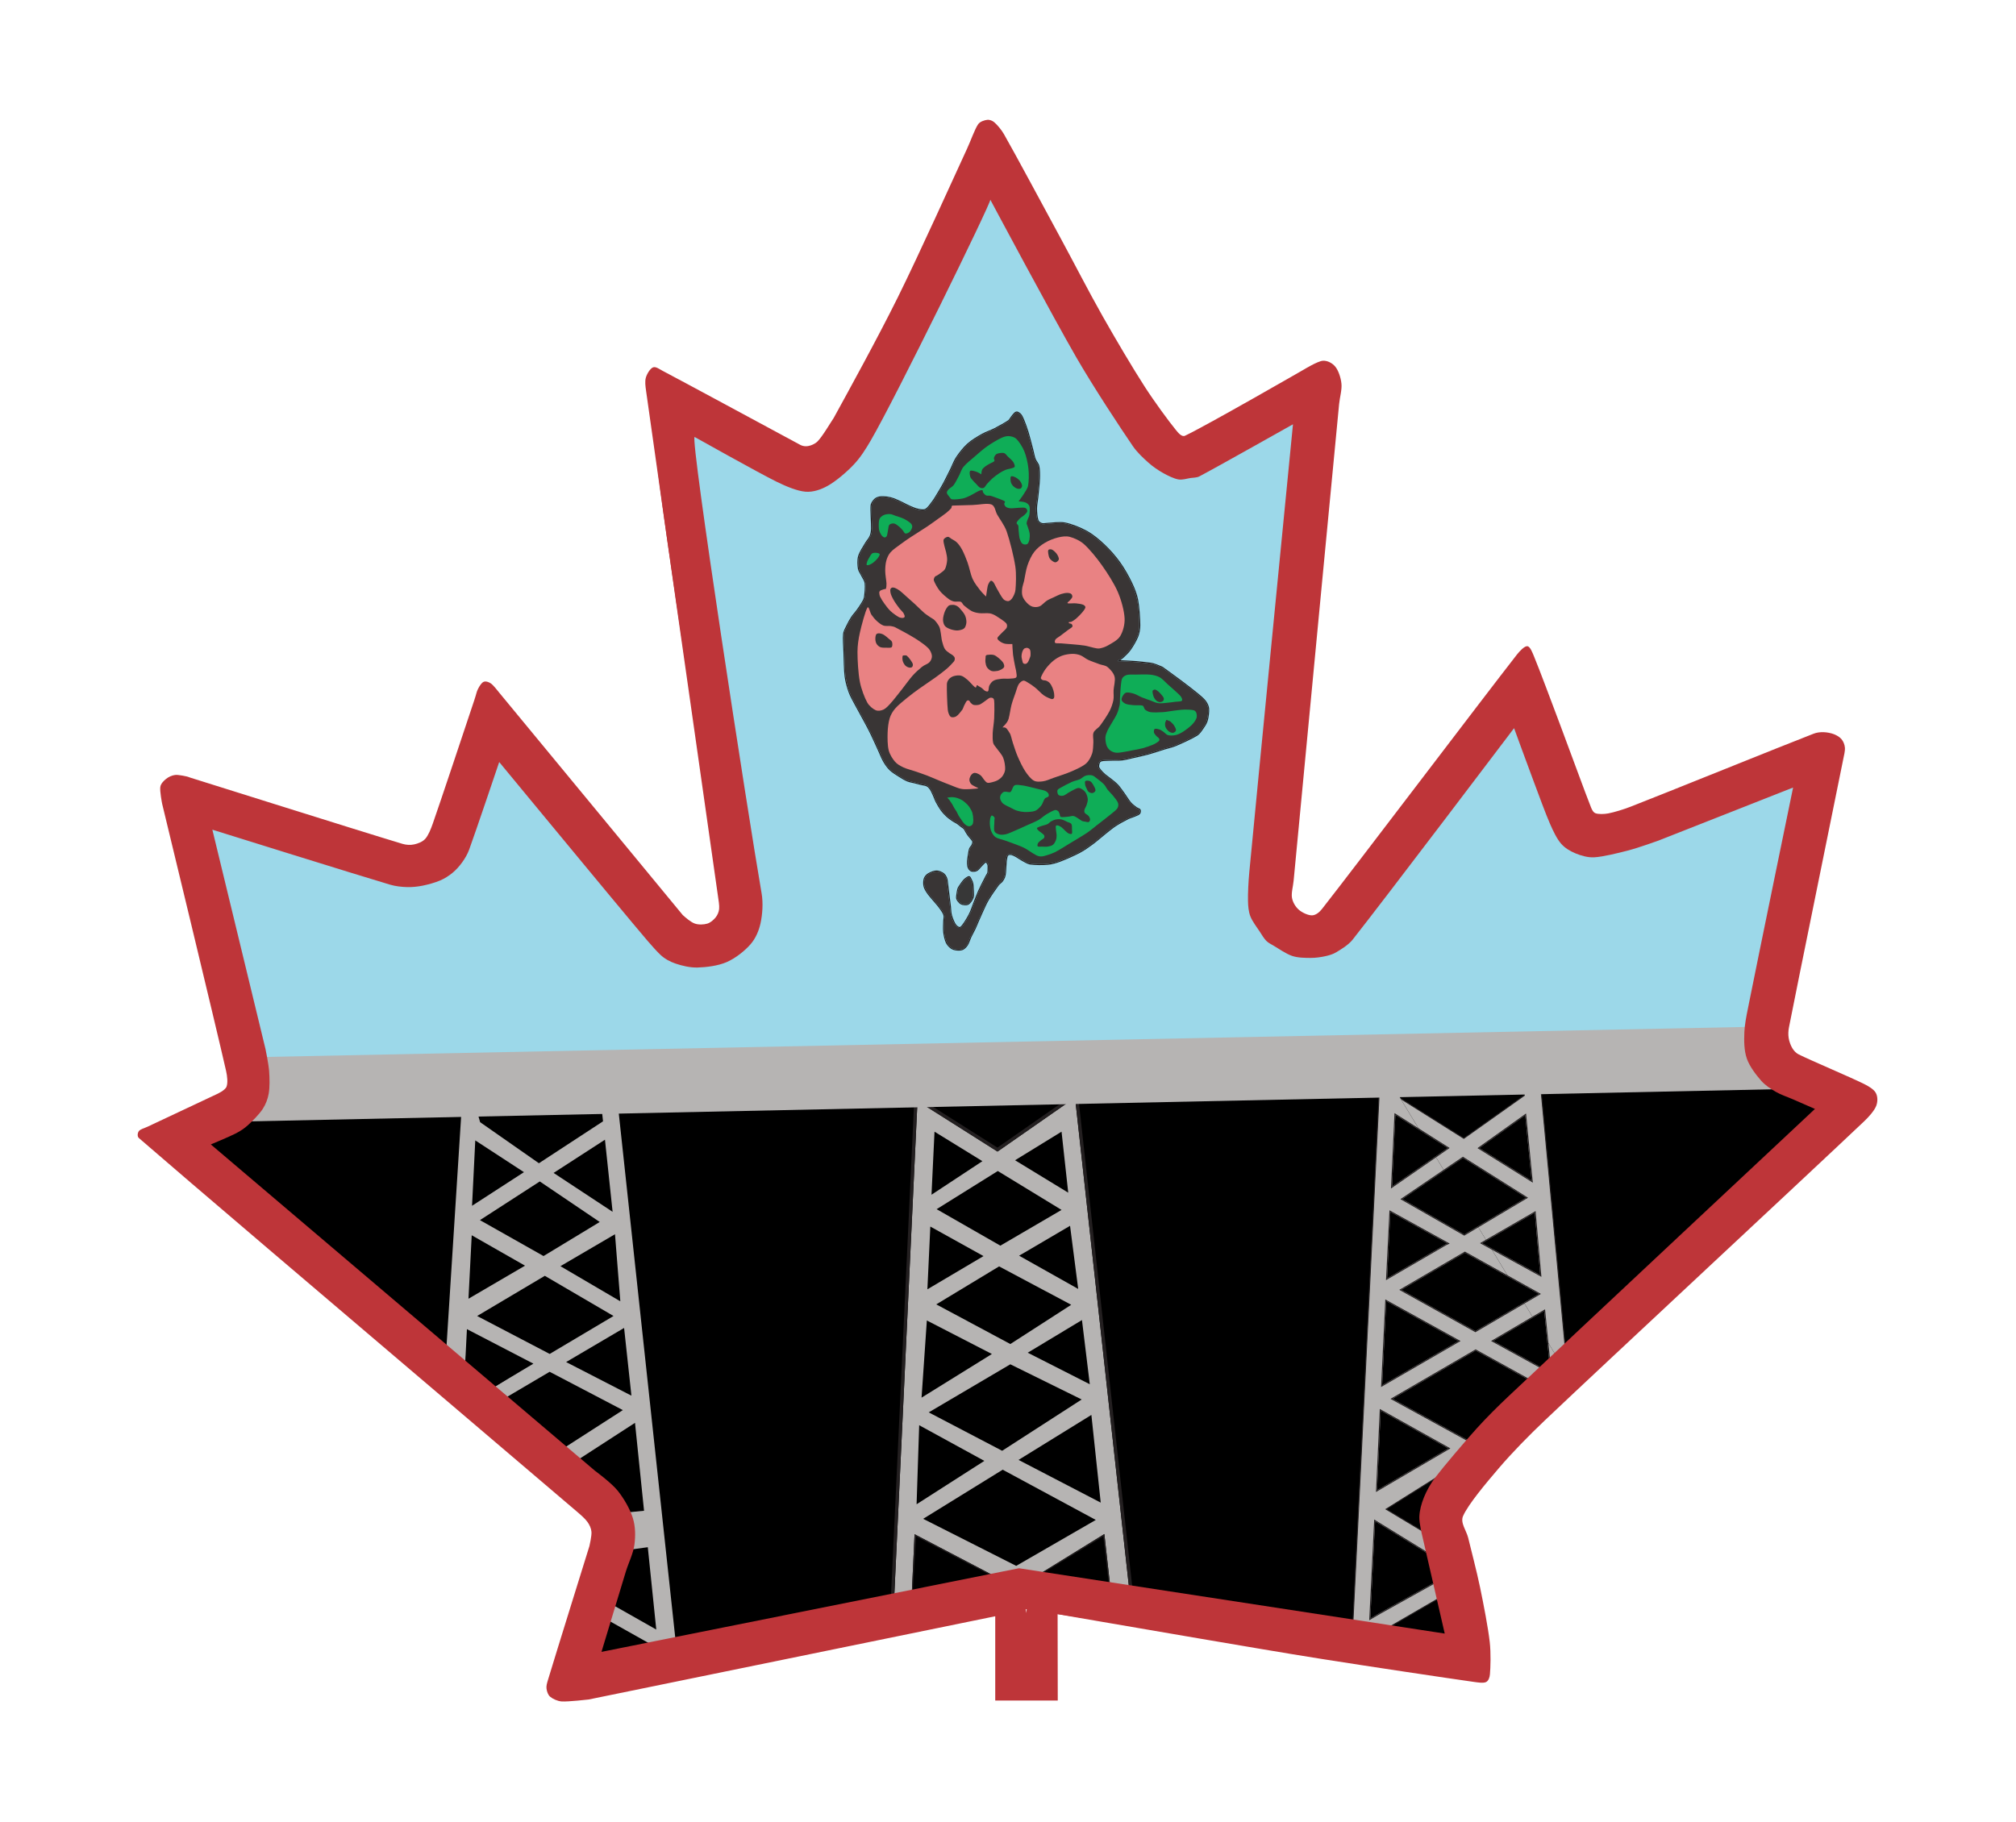 <svg style="fill-rule:evenodd;clip-rule:evenodd;stroke-linecap:square;stroke-miterlimit:5;" xml:space="preserve" xmlns:xlink="http://www.w3.org/1999/xlink" xmlns="http://www.w3.org/2000/svg" version="1.1" viewBox="0 0 1095 990" height="100%" width="100%"><rect style="fill:none;" height="988.809" width="1094.48" y="0.343" x="0" id="Logo--Maple"></rect><g id="LRC-Logo"><g id="Bridge"><path d="M840.953,751.782l165.546,-142.308l-31.673,-22.935l-140.923,0.884l-710.124,17.755l-19.125,17.984l194.817,167.546l35.244,39.821l-20.035,76.477c81.339,-22.108 241.133,-42.898 241.133,-42.898l235.517,34.413l-4.338,-78.253l53.961,-68.486Z" id="Black-Background"></path><path style="fill:#231f20;" d="M842.251,753.025l-53.436,67.819l4.422,79.763l-237.438,-34.693c-6.974,0.913 -161.239,21.233 -240.65,42.818l-2.982,0.81l20.576,-78.543l-34.53,-39.014l-196.232,-168.763l21.07,-19.815l710.824,-17.773l141.526,-0.887l33.982,24.607l-167.132,143.671Zm-1.298,-1.243l165.546,-142.308l-31.673,-22.935l-140.923,0.884l-710.124,17.755l-19.125,17.984l194.817,167.546l35.244,39.821l-20.035,76.477c81.339,-22.108 241.133,-42.898 241.133,-42.898l235.517,34.413l-4.338,-78.253l53.961,-68.486Z"></path><g id="Left-Truss"><path style="fill:#b6b4b3;" d="M331.044,880.698l1.698,-8.817l23.715,13.445l-4.603,-44.735l-10.608,1.423l-0,-20.393l8.57,-0.835l-4.916,-47.768l-32.442,21.017l-6.933,-6.842l32.784,-21.095l-39.768,-20.821l-25.436,14.995l-6.652,-5.527l23.268,-13.884l-36.108,-18.755l-1.152,22.558l-10.287,-7.825l8.441,-132.589l9.014,0.028l-0.059,1.143l1.211,4.251l31.927,22.306l34.82,-22.773l-0.693,-6.537l9.014,-0.028l31.061,288.429l-11.144,3.515l-24.722,-13.886" id="Left-Truss1"></path><path style="fill:none;" d="M259.716,604.432l0.549,4.96"></path><path d="M258.147,619.575l-1.754,35.518l28.192,-18.265l-26.438,-17.253Z"></path><path d="M293.19,641.872l-32.505,21.013l34.537,19.515l30.529,-18.506l-32.561,-22.022Z"></path><path d="M304.393,687.901l32.54,19.087l-2.899,-36.438l-29.641,17.351Z"></path><path d="M333.241,714.974l-37.322,-21.828l-36.755,21.828l39.401,20.605l34.676,-20.605Z"></path><path d="M285.167,687.63l-28.951,-16.519l-1.76,34.48l30.711,-17.961Z"></path><path d="M342.961,758.253l-3.979,-36.788l-31.486,18.53l35.465,18.258Z"></path><path d="M288.686,740.911l-34.386,-17.89l-1.902,22.121l14.259,9.569l22.029,-13.8Z"></path><path d="M328.587,619.192l-27.896,18.049l32.051,21.129l-4.155,-39.178Z"></path></g><g id="Centre-Truss"><path style="fill:#b6b4b3;" d="M541.799,625.637l-43.457,-27.507l-12.703,270.848l9.514,-1.295l1.602,-34.15l44.538,23.333l19.848,0.459l38.697,-23.881l3.12,27.863l10.432,2.572l-29.479,-267.589l-42.112,29.347Z" id="Centre-Truss1"></path><path style="fill:#231f20;" d="M541.752,623.49l41.137,-28.667l2.8,1.271l29.479,267.589l-2.206,1.932l-11.643,-2.87l-2.944,-26.297l-36.745,22.677l-20.797,-0.48l-42.423,-22.226l-1.54,32.835l-10.99,1.496l-2.028,-1.856l12.704,-270.847l2.743,-1.428l42.453,26.871Zm0.047,2.147l-43.457,-27.507l-12.703,270.848l9.514,-1.295l1.602,-34.15l44.538,23.333l19.848,0.459l38.697,-23.881l3.12,27.863l10.432,2.572l-29.479,-267.589l-42.112,29.347Z"></path><g><path d="M541.96,636.206l34.624,21.134l-33.239,19.415l-34.606,-19.817l33.221,-20.732Z"></path><path d="M534.202,682.427l-30.482,18.042l1.59,-34.094l28.892,16.052Z"></path><path d="M542.661,688.023l39.175,20.858l-33.071,21.323l-40.223,-21.544l34.119,-20.637Z"></path><path d="M556.742,680.343l24.463,-14.372l4.425,34.297l-32.108,-18.062l3.22,-1.863Z"></path><path d="M538.748,735.62l-38.199,23.706l2.872,-41.922l35.327,18.216Z"></path><path d="M548.765,741.217l38.755,19.112l-43.192,27.872l-39.886,-20.868l44.323,-26.116Z"></path><path d="M558.221,734.92l29.45,-17.75l4.252,34.878l-33.702,-17.128Z"></path><path d="M534.65,793.686l-36.798,23.567l1.408,-42.945l35.39,19.378Z"></path><path d="M544.617,798.481l50.566,27.284l-43.228,24.96l-50.529,-25.562l43.191,-26.682Z"></path><path d="M553.227,793.162l39.564,-24.442l5.069,47.64l-44.633,-23.198Z"></path><path d="M551.332,630.358l25.252,-15.526l3.627,33.143l-28.879,-17.617Z"></path><path d="M497.553,834.702l-1.754,29.616l41.913,-8.695l-40.159,-20.921Z"></path><path d="M599.259,834.64l-32.92,20.062l35.961,6.201l-3.041,-26.263Z"></path><path d="M533.597,630.857l-27.644,18.227l1.631,-34.252l26.013,16.025Z"></path></g></g><g id="Right-Truss"><path style="fill:none;stroke:#231f20;stroke-width:0.53px;" d="M758.292,596.238l-0.374,7.542"></path><path style="fill:#b6b4b3;stroke:#231f20;stroke-width:0.53px;" d="M758.446,593.143l-0.109,2.188l36.736,23.123l32.866,-23.325l-1.176,-12.778l9.251,-0.851l15.558,165.637"></path><path style="fill:#b6b4b3;stroke:#231f20;stroke-width:0.53px;" d="M851.572,747.137l-43.843,39.833l-11.303,5.61l-43.563,27.354l45.364,27.288l-7.356,15.866l-4.268,2.31l-43.879,25.483l-7.92,-8.703l14.362,-289.486l9.28,0.451"></path><path d="M810.977,728.541l31.107,17.074l-3.333,-33.406l-27.774,16.332Z"></path><path style="fill:#231f20;" d="M839.199,711.326l3.517,35.245l-32.819,-18.014l29.302,-17.231Zm-28.222,17.215l31.107,17.074l-3.333,-33.406l-27.774,16.332Z"></path><path d="M836.605,692.756l-31.65,-17.364l28.659,-16.547l2.991,33.911Z"></path><path style="fill:#231f20;" d="M803.867,675.404l30.205,-17.439l3.152,35.739l-33.357,-18.3Zm32.738,17.352l-2.991,-33.911l-28.659,16.547l31.65,17.364Z"></path><path d="M831.931,641.505l-3.488,-35.593l-24.983,17.822l28.471,17.771Z"></path><path style="fill:#231f20;" d="M802.5,623.763l26.384,-18.821l3.684,37.59l-30.068,-18.769Zm29.431,17.742l-3.488,-35.593l-24.983,17.822l28.471,17.771Z"></path><path d="M828.927,650.701l-34.325,-21.621l-32.943,22.381l33.653,19.245l33.615,-20.005Z"></path><path style="fill:#231f20;" d="M795.318,671.324l-34.666,-19.824l33.939,-23.058l35.357,22.272l-34.63,20.61Zm33.609,-20.623l-34.325,-21.621l-32.943,22.381l33.653,19.245l33.615,-20.005Z"></path><path d="M801.377,723.168l34.494,-20.182l-40.2,-22.401l-34.562,20.175l40.268,22.408Z"></path><path style="fill:#231f20;" d="M760.032,700.771l35.632,-20.8l41.284,23.003l-35.565,20.809l-41.351,-23.012Zm41.345,22.397l34.494,-20.182l-40.2,-22.401l-34.562,20.175l40.268,22.408Z"></path><path d="M830.736,749.871l-29.228,-16.156l-45.177,26.27l42.362,23.209l32.043,-33.323Z"></path><path style="fill:#231f20;" d="M798.795,783.859l-43.55,-23.861l46.256,-26.896l30.101,16.638l-32.807,34.119Zm31.941,-33.988l-29.228,-16.156l-45.177,26.27l42.362,23.209l32.043,-33.323Z"></path><path d="M790.618,853.369l-43.73,-26.903l-2.604,52.847l5.32,-3.09l41.014,-22.854Z"></path><path style="fill:#231f20;" d="M749.868,876.687l-6.165,3.581l2.696,-54.729l45.275,27.852l-41.806,23.296Zm40.75,-23.318l-43.73,-26.903l-2.604,52.847l5.32,-3.09l41.014,-22.854Z"></path><path d="M747.955,809.639l38.762,-22.717l-36.78,-20.557l-1.982,43.274Z"></path><path style="fill:#231f20;" d="M749.444,765.477l38.347,21.434l-40.414,23.686l2.067,-45.12Zm-1.489,44.162l38.762,-22.717l-36.78,-20.557l-1.982,43.274Z"></path><path d="M750.721,752.602l41.503,-24.018l-39.292,-21.719l-2.211,45.737Z"></path><path style="fill:#231f20;" d="M752.44,705.984l40.868,22.589l-43.167,24.982l2.299,-47.571Zm-1.719,46.618l41.503,-24.018l-39.292,-21.719l-2.211,45.737Z"></path><path d="M786.233,675.576l-31.043,-17.159l-1.789,36.121l31.713,-18.443l1.119,-0.519Z"></path><path style="fill:#231f20;" d="M785.361,676.569l-32.542,18.925l1.88,-37.958l32.713,18.082l-2.051,0.951Zm0.872,-0.993l-31.043,-17.159l-1.789,36.121l31.713,-18.443l1.119,-0.519Z"></path><path d="M756.098,644.649l30.289,-20.943l-28.469,-18.021l-1.82,38.964Z"></path><path style="fill:#231f20;" d="M757.428,604.743l29.925,18.943l-31.838,22.016l1.913,-40.959Zm-1.33,39.906l30.289,-20.943l-28.469,-18.021l-1.82,38.964Z"></path></g><path style="fill:#9cd8e9;" d="M141.105,586.579l-34.236,-144.093l129.201,27.231l31.462,-69.929l122.235,117.523l15.853,-15.379l-36.809,-279.959l73.85,36.957l52.891,-69.987l32.99,-72.263l10.963,-20.364l33.745,58.555l28.341,54.529l27.259,34.827l13.813,8.469l63.672,-36.225l2.133,51.441l-6.864,67.319l-12.382,85.947l-2.271,61.338l12.994,28.923l23.377,0.309l15.947,-19.808l35.11,-48.407l46.902,-55.099l17.698,43.077l20.702,25.972l118.365,-41.376l-10.239,52.851l-5.998,43.196l-5.117,30.165l-1.992,17.074l2.213,11.483l-815.808,15.703Z" id="Blue-Background"></path><path style="fill:#b6b4b3;" d="M952.5,557.841l25.692,33.638l-858.832,18.09l17.456,-35.193l815.684,-16.535Z" id="Bridge-Top"></path></g><g id="MAple-Outline"><path style="fill:#be3539;" d="M452.827,227.075c7.948,-14.456 23.844,-43.369 34.818,-65.529c12.066,-24.369 30.31,-65.006 37.583,-80.68c2.059,-4.437 4.229,-10.74 6.056,-13.366c1.034,-1.486 3.446,-2.21 4.907,-2.388c1.351,-0.165 2.827,0.443 3.859,1.321c1.513,1.286 3.853,4.01 5.218,6.394c5.977,10.443 21.707,39.768 30.648,56.264c7.705,14.216 15.357,29.216 22.995,42.711c7.315,12.922 16.219,27.973 22.836,38.256c5.206,8.092 13.213,18.999 16.863,23.444c1.261,1.536 3.231,4.075 5.037,3.225c11.616,-5.466 64.66,-36.018 64.66,-36.018c-0,-0 7.287,-4.449 10.111,-4.704c2.507,-0.226 5.248,1.242 6.837,3.174c1.699,2.064 3.022,5.964 3.356,9.211c0.349,3.39 -0.902,7.411 -1.264,11.125c-1.759,18.037 -6.201,64.731 -9.289,97.097c-4.118,43.166 -12.703,133.367 -15.42,161.899c-0.295,3.098 -1.358,6.667 -0.885,9.294c0.441,2.442 1.909,4.884 3.727,6.466c1.818,1.582 5.093,3.091 7.18,3.026c2.088,-0.064 4.046,-1.754 5.347,-3.411c18.534,-23.6 87.262,-114.387 105.859,-138.189c1.507,-1.928 4.169,-4.778 5.728,-4.619c1.559,0.159 2.776,3.531 3.628,5.573c2.962,7.102 9.482,24.674 14.149,37.039c5.159,13.67 13.591,36.956 16.808,44.984c0.5,1.248 1.214,2.737 2.494,3.183c1.555,0.542 4.598,0.494 6.836,0.07c3.176,-0.601 8.254,-2.141 12.217,-3.679c18.601,-7.222 81.933,-32.907 99.389,-39.651c1.68,-0.649 3.544,-0.862 5.346,-0.813c1.842,0.051 4.068,0.473 5.703,1.117c1.536,0.605 3.124,1.534 4.109,2.747c0.985,1.214 1.664,2.916 1.799,4.535c0.15,1.798 -0.484,4.188 -0.897,6.253c-5.062,25.317 -24.534,120.395 -29.476,145.646c-0.376,1.918 -0.48,3.958 -0.176,5.859c0.304,1.902 1.093,4.064 2,5.549c0.834,1.366 2.001,2.648 3.441,3.365c6.485,3.232 28.489,12.538 35.473,16.026c2.416,1.207 5.335,2.894 6.431,4.904c1.097,2.011 1.058,4.949 0.15,7.16c-1.053,2.565 -3.935,5.822 -6.47,8.227c-29.981,28.449 -140.333,131.042 -173.417,162.464c-8.748,8.309 -17.674,17.403 -25.084,26.072c-7.018,8.209 -16.612,19.638 -19.377,25.939c-1.634,3.725 1.847,7.914 2.788,11.867c1.539,6.46 4.581,17.868 6.446,26.895c1.952,9.445 4.371,21.888 5.263,29.772c0.657,5.808 0.429,13.917 0.087,17.531c-0.146,1.547 -0.717,3.493 -2.138,4.154c-1.455,0.675 -4.415,0.207 -6.591,-0.099c-14.792,-2.082 -57.399,-8.477 -82.167,-12.393c-22.179,-3.505 -46.478,-7.723 -66.441,-11.098c-17.788,-3.007 -40.43,-6.93 -53.342,-9.15c-8.044,-1.383 -24.129,-4.169 -24.129,-4.169l0.082,46.943l-33.958,-0l0,-45.798l-220.843,45.223c0,0 -11.204,1.302 -14.686,1.055c-2.232,-0.159 -4.838,-1.388 -6.204,-2.541c-1.23,-1.04 -1.782,-2.884 -1.991,-4.381c-0.208,-1.498 0.292,-3.115 0.74,-4.604c3.883,-12.918 22.563,-72.9 22.563,-72.9c-0,0 1.288,-5.512 1.111,-7.693c-0.157,-1.928 -1.046,-3.81 -2.174,-5.39c-1.302,-1.823 -3.635,-3.831 -5.64,-5.547c-27.103,-23.201 -106.382,-90.517 -167.91,-142.976c-30.662,-26.142 -56.917,-48.595 -70.109,-60.06c-0.961,-0.835 -0.742,-2.786 0.027,-3.799c0.775,-1.021 3.065,-1.587 4.625,-2.326c7.058,-3.347 37.724,-17.752 37.724,-17.752c-0,0 4.41,-1.96 5.215,-3.981c0.834,-2.091 0.416,-5.779 -0.212,-8.568c-5.17,-22.956 -34.554,-144.416 -34.728,-145.142c-0.081,-0.341 -1.353,-6.939 -1.004,-9.193c0.271,-1.747 1.764,-3.247 3.099,-4.328c1.335,-1.08 3.133,-1.944 4.911,-2.155c1.882,-0.224 5.043,0.587 6.378,0.814c0.567,0.096 1.635,0.545 1.635,0.545l45.539,14.295c27.644,8.678 59.19,18.542 69.956,21.758c2.034,0.608 4.3,0.755 6.366,0.3c2.066,-0.455 4.534,-1.361 6.03,-3.03c1.683,-1.876 3.053,-5.343 4.068,-8.226c3.829,-10.881 17.317,-51.35 22.529,-67.013c1.294,-3.887 1.224,-4.57 2.078,-6.246c0.736,-1.445 1.88,-3.322 3.042,-3.808c1.162,-0.486 2.839,0.116 3.93,0.892c1.449,1.03 3.25,3.463 4.762,5.289c17.37,20.973 99.458,120.548 99.458,120.548c1.433,1.276 4.298,3.828 6.51,4.603c2.124,0.744 4.876,0.598 6.761,0.047c1.813,-0.53 3.469,-2.033 4.546,-3.354c1.047,-1.284 1.746,-2.931 1.919,-4.572c0.207,-1.983 -0.329,-4.897 -0.672,-7.325c-4.487,-31.845 -17.843,-125.139 -28.006,-196.51c-4.82,-33.851 -8.921,-62.77 -11.018,-77.862c-0.326,-2.35 -0.703,-5.017 -0.074,-7.115c0.63,-2.098 2.356,-4.862 3.852,-5.472c1.496,-0.611 3.522,0.969 5.123,1.811c13.328,7.013 53.753,28.92 74.846,40.268c3.873,2.084 8.146,-0.638 9.29,-1.746c2.678,-2.592 7.413,-10.717 8.895,-12.86Zm-327.801,382.713c0,0 -11.225,5.273 -21.647,10.176c13.98,12.005 32.583,27.897 53.179,45.456c61.538,52.467 140.829,119.793 167.936,142.998c3.045,2.607 6.438,5.808 8.416,8.577l3.834,7.258l1.449,6.633c0.296,3.653 -1.501,12.934 -1.501,12.934c-0.093,0.399 -0.201,0.794 -0.323,1.186c0,-0 -12.393,39.796 -19.069,61.475l219.862,-45.023c5,-1.024 10.195,0.254 14.149,3.481c3.496,2.853 5.695,6.962 6.157,11.404c0.173,-4.78 2.355,-9.278 6.026,-12.374c3.837,-3.235 8.907,-4.608 13.851,-3.752c0,0 16.072,2.784 24.109,4.166c12.9,2.218 35.522,6.138 53.294,9.142c19.91,3.365 44.143,7.572 66.263,11.069c20.207,3.194 52.331,8.045 71.403,10.838c-0.037,-0.46 -0.079,-0.909 -0.128,-1.342c-0.846,-7.48 -3.168,-19.282 -5.019,-28.243c-1.831,-8.86 -4.825,-20.055 -6.335,-26.396c-0.717,-3.01 -2.683,-6.185 -3.251,-9.186l-0.227,-7.533l1.659,-5.912c3.188,-7.266 13.928,-20.685 22.02,-30.152c7.772,-9.09 17.124,-18.636 26.298,-27.35c31.811,-30.213 135.056,-126.224 169.611,-158.861c-9.425,-4.23 -22.832,-9.993 -27.655,-12.396l-5.388,-3.685l-4.977,-6.034l-2.701,-5.691l-1.574,-6.027l-0.369,-6.209c0.066,-1.882 0.29,-3.768 0.648,-5.596c4.489,-22.937 20.962,-103.462 27.747,-137.052c-24.043,9.521 -74.615,29.996 -90.898,36.318c-4.928,1.913 -11.255,3.787 -15.204,4.535c-2.535,0.48 -5.616,0.709 -8.31,0.591l-7.283,-1.313l-4.235,-2.085l-3.095,-2.496l-2.717,-3.278l-2.622,-5.046c-3.24,-8.085 -11.736,-31.536 -16.933,-45.304c-1.997,-5.292 -4.338,-11.553 -6.586,-17.516c-26.944,35.12 -77.948,102.376 -93.522,122.206l-3.923,4.116l-3.864,2.754l-5.553,2.315l-4.846,0.714l-4.403,-0.308l-4.85,-1.296l-4.924,-2.291l-4.678,-3.297l-5.902,-7.166l-3.391,-9.1c-0.707,-3.921 0.251,-9.295 0.692,-13.919c2.717,-28.533 11.302,-118.735 15.42,-161.902c3.019,-31.642 7.331,-76.973 9.168,-95.858c-14.715,8.419 -50.128,28.579 -59.434,32.958l-6.965,1.759l-3.966,-0.204l-4.681,-1.361l-5.312,-3.31c-1.661,-1.392 -3.276,-3.239 -4.475,-4.699c-3.899,-4.747 -12.461,-16.391 -18.021,-25.033c-6.76,-10.506 -15.861,-25.88 -23.333,-39.08c-7.688,-13.582 -15.393,-28.677 -23.148,-42.985c-6.304,-11.632 -16.005,-29.685 -23.23,-42.898c-8.501,18.536 -24.131,53.09 -34.88,74.797c-11.081,22.378 -27.129,51.577 -35.155,66.175l-3.528,6.417l-0.476,-0.266c-2.535,3.833 -5.839,8.676 -7.963,10.732l-6.637,4.577l-6.487,2.218l-7.453,0.36l-4.283,-0.87l-4.294,-1.786c-14.712,-7.915 -38.846,-20.976 -56.59,-30.515c2.237,15.877 5.302,37.455 8.73,61.529c10.163,71.38 23.521,164.685 28.009,196.535c0.535,3.793 1.07,8.369 0.745,11.467l-1.869,7.239l-3.781,6.299l-5.954,5.546l-6.988,3.376l-9.555,1.115l-7.593,-1.435c-4.038,-1.415 -9.576,-5.62 -12.191,-7.949c-0.651,-0.58 -1.256,-1.208 -1.81,-1.88c0,-0 -60.848,-73.811 -88.842,-107.707c-6.234,18.687 -14.876,44.505 -17.822,52.877c-1.747,4.963 -4.55,10.702 -7.447,13.931l-6.751,5.262l-8.271,3.015l-7.728,0.624l-7.157,-1.237c-10.8,-3.227 -42.448,-13.121 -70.18,-21.827l-36.878,-11.576c6.814,28.204 28.351,117.447 32.71,136.799c0.772,3.427 1.252,7.64 1.035,11.113l-1.616,7.479l-1.898,3.607l-2.741,3.324l-4.263,3.431c-2.277,1.501 -4.594,2.579 -4.871,2.704Zm0,0c-0.035,0.016 -0.037,0.017 0,0Z" id="Outer-Maple"></path><path style="fill:#be3539;" d="M438.292,245.598c0.288,-0.127 0.638,-0.287 0.856,-0.409c2.808,-1.576 6.433,-4.836 8.938,-7.481c2.57,-2.715 4.466,-6.007 6.341,-9.232c12.003,-20.633 54.916,-107.878 62.612,-125.467c0.087,-0.199 0.181,-0.419 0.267,-0.621c0.925,-3.139 2.574,-6.09 4.913,-8.59c6.275,-6.706 16.121,-8.676 24.493,-4.9l5.348,3.446l3.643,4.145l0.992,2.004l0.127,-0.136c-0,0 33.58,62.941 46.387,85.09c9.252,16.002 23.474,37.532 29.809,46.786c1.341,1.958 3.42,3.667 5.005,5.076c1.286,1.144 2.807,2.16 4.236,2.961c0.163,0.091 0.363,0.196 0.581,0.308c0.266,-0.047 0.508,-0.088 0.705,-0.116c0.169,-0.025 0.37,-0.051 0.585,-0.077c12.575,-6.806 47.626,-26.573 47.626,-26.573c6.972,-3.931 15.552,-3.655 22.257,0.715c6.706,4.371 10.421,12.11 9.639,20.075c0,0 -19.637,199.992 -23.708,243.147c-0.416,4.408 -0.707,9.891 -0.627,13.267c0.007,0.306 0.033,0.759 0.059,1.152c0.785,1.161 2.254,3.338 2.892,4.32l0.597,0.921c1.369,0.868 3.499,2.66 5.346,3.421c0.617,0.029 2.767,0.127 3.773,0.134c1.094,0.008 2.307,-0.22 3.254,-0.43c0.08,-0.018 0.186,-0.043 0.293,-0.07c0.991,-0.639 2.336,-1.539 2.771,-1.831c16.863,-21.34 86.971,-113.982 86.971,-113.982c4.741,-6.265 12.527,-9.438 20.297,-8.272c7.77,1.166 14.281,6.486 16.974,13.867c0,-0 7.459,20.447 10.71,29.095c2.745,7.3 6.061,16.53 8.402,21.838c0.645,1.464 1.186,3.228 1.995,4.48c0.121,0.058 0.245,0.116 0.337,0.154c0.36,0.148 1.044,0.364 1.409,0.476c3.737,-0.36 9.397,-1.924 13.621,-3.022c4.358,-1.132 12.38,-3.999 14.087,-4.614l72.962,-28.75c7.329,-2.887 15.651,-1.528 21.679,3.542c6.029,5.07 8.796,13.035 7.208,20.75c-0,-0 -19.413,94.329 -23.82,116.463c-0.756,3.796 -1.699,7.823 -2.107,11.565c-0.056,0.51 -0.099,1.011 -0.12,1.499c-0.088,2.124 -0.491,4.43 0.183,6.375c0.649,1.875 2.529,3.61 3.652,4.9c0.675,0.776 1.728,1.123 2.62,1.645c2.22,1.298 4.902,1.982 7.324,3.04l11.717,5.122c6.614,2.891 11.332,8.913 12.555,16.028c1.223,7.114 -1.213,14.366 -6.482,19.3c-0,-0 -135.612,126.976 -166.239,155.917c-5.629,5.319 -11.151,10.765 -16.333,16.512c-6.335,7.023 -16.841,19.364 -21.363,25.281c-1.341,1.754 -2.48,3.874 -3.244,5.765c-0.361,0.893 -0.74,1.837 -0.881,2.775l0.905,4.765c0.035,0.14 0.068,0.279 0.1,0.419l12.212,53.133c1.594,6.931 -0.351,14.201 -5.191,19.412c-4.841,5.211 -11.949,7.685 -18.978,6.606l-227.503,-34.917l-222.793,44.643c-1.448,0.308 -2.943,0.468 -4.468,0.468c-5.02,0 -9.669,-1.732 -13.346,-4.655c-0.714,-0.566 -1.392,-1.179 -2.03,-1.834c-3.287,-3.375 -5.482,-7.841 -5.979,-12.852l-0.013,-0.134c-0.276,-2.973 0.07,-5.872 0.938,-8.562c1.119,-3.703 10.339,-34.201 13.145,-43.334c1.154,-3.756 3.415,-7.405 3.902,-11.124c0.229,-1.753 0.447,-3.613 -0.077,-5.303c-0.805,-2.596 -2.679,-5.561 -4.5,-7.836c-2.245,-2.805 -8.28,-6.929 -8.28,-6.929c-0.408,-0.299 -0.804,-0.613 -1.189,-0.94l-208.65,-177.294c-5.694,-4.838 -8.461,-12.289 -7.306,-19.67c1.154,-7.381 6.065,-13.631 12.964,-16.499c-0,0 9.031,-3.713 11.978,-5.242c0.692,-0.359 1.388,-0.744 1.964,-1.267c1.32,-1.199 3.469,-3.088 4.498,-4.654c0.057,-0.087 0.071,-0.196 0.089,-0.298c0.336,-1.972 0.13,-4.656 -0.038,-6.971c-0.188,-2.588 -1.165,-7.314 -1.479,-8.791l-28.802,-118.913c-1.82,-7.515 0.543,-15.428 6.187,-20.714c5.644,-5.286 13.695,-7.127 21.075,-4.819c-0,0 78.662,24.602 96.217,29.783c1.199,0.353 2.532,0.403 3.725,0.439c1.221,0.038 2.448,-0.129 3.645,-0.368c1.658,-0.33 3.785,-0.861 5.278,-1.5c0.544,-0.232 1.041,-0.586 1.492,-0.957c0.584,-0.481 1.074,-1.098 1.516,-1.713c0.396,-0.552 0.821,-1.119 1.058,-1.761c3.309,-8.969 16.127,-47.045 16.127,-47.045c2.487,-7.384 8.781,-12.84 16.443,-14.254c7.662,-1.414 15.488,1.437 20.447,7.446c0,0 10.844,13.143 16.277,19.704c12.102,14.614 44.46,53.821 56.331,67.975c4.297,5.125 9.765,11.927 13.177,15.137c0.088,0.083 0.248,-0.009 0.363,0.031c1.236,0.422 2.874,1.052 4.368,1.007c2.3,-0.069 5.556,-0.138 7.935,-1.184c1.998,-0.878 4.045,-2.627 5.315,-4.092c0.45,-0.518 0.518,-1.276 0.663,-1.944c0.491,-2.257 0.857,-5.314 0.405,-7.919c-6.825,-39.394 -33.061,-209.428 -36.405,-243.619c-0.426,-4.352 -0.483,-7.328 -0.408,-8.697l1.443,-6.916l2.296,-4.419l3.72,-4.201l7.662,-4.288c5.65,-1.777 11.784,-1.14 16.948,1.761c-0,-0 33.522,18.848 43.335,23.695c2.293,1.133 4.914,2.705 7.168,3.221Zm99.612,-137.11c0.283,2.042 -51.458,107.626 -64.927,130.779c-2.704,4.649 -5.602,9.281 -9.308,13.195c-3.888,4.106 -9.659,8.995 -14.019,11.441c-3.644,2.046 -7.96,3.578 -12.135,3.238c-4.672,-0.381 -10.87,-3.042 -15.894,-5.523c-10.039,-4.958 -44.342,-24.226 -44.342,-24.226c-2.506,0.788 28.864,204.517 36.399,248.005c0.919,5.307 0.42,11.546 -0.58,16.143c-0.895,4.118 -2.647,8.246 -5.419,11.443c-3.052,3.52 -8.091,7.568 -12.894,9.679c-4.803,2.111 -11.279,2.848 -15.925,2.988c-4.046,0.122 -8.602,-1.006 -11.949,-2.15c-2.969,-1.014 -5.857,-2.567 -8.133,-4.709c-3.841,-3.615 -10.075,-11.206 -14.914,-16.976c-11.888,-14.176 -44.296,-53.442 -56.416,-68.077c-5.442,-6.572 -16.302,-19.734 -16.302,-19.734c0,-0 -12.981,38.542 -16.331,47.623c-0.901,2.444 -2.256,4.757 -3.767,6.859c-1.511,2.102 -3.301,4.108 -5.3,5.753c-1.999,1.646 -4.281,3.09 -6.693,4.122c-2.703,1.156 -6.524,2.218 -9.526,2.816c-2.785,0.554 -5.648,0.858 -8.488,0.771c-2.939,-0.089 -6.194,-0.436 -9.147,-1.307c-17.616,-5.199 -96.548,-29.883 -96.548,-29.883l28.862,119.161c-0,0 1.673,8.013 1.966,12.042c0.292,4.029 0.374,8.701 -0.212,12.134c-0.51,2.983 -1.64,5.929 -3.305,8.466c-1.885,2.87 -5.585,6.56 -8.005,8.758c-1.942,1.765 -4.181,3.224 -6.516,4.435c-3.356,1.74 -13.619,6.007 -13.619,6.007l208.649,177.294c0,-0 8.919,6.553 12.328,10.812c3.428,4.284 6.725,9.999 8.242,14.888c1.431,4.611 1.485,9.662 0.859,14.446c-0.635,4.848 -3.162,9.745 -4.667,14.641c-2.982,9.708 -13.228,43.61 -13.228,43.61l226.765,-45.439l231.254,35.493l-12.212,-53.133c-0,0 -1.733,-6.903 -1.584,-10.371c0.149,-3.469 1.137,-7.121 2.479,-10.439c1.428,-3.532 3.584,-7.476 6.089,-10.752c4.761,-6.23 15.809,-19.23 22.477,-26.623c5.565,-6.17 11.486,-12.025 17.53,-17.736c30.64,-28.954 166.31,-155.985 166.31,-155.985l-11.717,-5.121c-3.188,-1.394 -6.643,-2.472 -9.565,-4.181c-2.887,-1.689 -5.78,-3.562 -7.969,-6.076c-2.619,-3.008 -6.231,-7.595 -7.746,-11.972c-1.515,-4.377 -1.544,-9.509 -1.345,-14.288c0.04,-0.955 0.119,-1.935 0.228,-2.934c0.473,-4.341 1.517,-9.022 2.394,-13.427c4.411,-22.16 23.846,-116.599 23.846,-116.599l-73.247,28.862c0,-0 -10.748,3.871 -16.271,5.306c-5.797,1.506 -13.741,3.461 -18.506,3.732c-3.431,0.194 -7.09,-0.878 -10.087,-2.11c-2.933,-1.207 -5.816,-2.908 -7.892,-5.287c-2.3,-2.637 -4.287,-6.853 -5.91,-10.534c-2.461,-5.58 -5.969,-15.273 -8.854,-22.946c-3.273,-8.706 -10.783,-29.291 -10.783,-29.291c0,0 -71.625,94.641 -87.712,114.928c-2.299,2.898 -6.348,5.296 -8.814,6.79c-1.812,1.097 -3.911,1.71 -5.984,2.168c-2.339,0.518 -5.348,0.956 -8.049,0.936c-3.001,-0.022 -6.789,-0.021 -9.954,-1.07c-3.339,-1.106 -7.733,-4.197 -10.079,-5.566c-1.38,-0.805 -2.875,-1.511 -3.995,-2.644c-1.253,-1.267 -2.417,-3.26 -3.521,-4.96c-1.441,-2.217 -4.057,-5.565 -5.125,-8.342c-1.009,-2.62 -1.222,-5.512 -1.288,-8.316c-0.095,-4.018 0.221,-10.545 0.716,-15.791c4.072,-43.17 23.716,-243.229 23.716,-243.229c0,0 -41.542,23.421 -50.819,28.286c-1.451,0.761 -3.215,0.67 -4.84,0.906c-1.907,0.278 -4.423,1.157 -6.602,0.76c-2.477,-0.451 -5.657,-2.006 -8.259,-3.463c-2.711,-1.518 -5.572,-3.478 -8.011,-5.647c-2.744,-2.439 -6.133,-5.602 -8.453,-8.991c-6.522,-9.526 -21.155,-31.694 -30.68,-48.167c-12.746,-22.043 -45.916,-84.181 -46.727,-85.701Zm0,0c-0.002,-0.015 -0.007,-0.025 -0.015,-0.028c0,-0 0.005,0.009 0.015,0.028Zm-18.278,11.328l-0.67,-1.253c-0.307,-0.577 -0.586,-1.162 -0.837,-1.756c0.448,1.088 0.953,2.089 1.507,3.009Z" id="Inner-Maple"></path></g><g id="Flower"><path style="fill:#393535;" d="M631.536,362.978c1.793,1.293 6.846,4.942 10.03,7.339c3.058,2.303 6.903,5.241 9.07,7.044c1.399,1.164 3.008,2.508 3.936,3.778c0.822,1.126 1.502,2.459 1.631,3.843c0.157,1.687 -0.223,4.563 -0.691,6.278c-0.398,1.456 -1.26,2.764 -2.119,4.01c-0.915,1.329 -1.91,3.02 -3.374,3.961c-2.475,1.59 -8.532,4.336 -11.477,5.582c-1.988,0.84 -4.134,1.249 -6.197,1.888c-2.476,0.767 -5.915,1.958 -8.661,2.715c-2.579,0.711 -5.443,1.295 -7.816,1.828c-2.135,0.48 -4.285,1.115 -6.42,1.37c-2.116,0.252 -4.428,0.041 -6.391,0.159c-1.802,0.109 -4.286,-0.033 -5.387,0.552c-0.948,0.503 -1.176,2.119 -1.216,2.958c-0.037,0.762 0.514,1.465 0.974,2.078c0.593,0.789 1.654,1.843 2.583,2.659c1.005,0.883 2.326,1.72 3.444,2.635c1.157,0.947 2.458,1.907 3.5,3.049c1.172,1.284 2.387,3.081 3.534,4.655c1.161,1.593 2.324,3.626 3.433,4.9c0.925,1.063 2.379,2.123 3.221,2.748c0.559,0.415 1.522,0.594 1.833,1.004c0.294,0.388 0.172,1.063 0.029,1.456c-0.143,0.393 -0.517,0.698 -0.888,0.902c-0.652,0.357 -2.143,0.896 -3.025,1.245c-0.749,0.296 -1.547,0.481 -2.265,0.847c-1.494,0.761 -4.691,2.427 -6.701,3.72c-1.883,1.21 -3.604,2.651 -5.361,4.035c-2.145,1.69 -5.109,4.328 -7.514,6.103c-2.217,1.637 -4.476,3.248 -6.913,4.544c-2.904,1.546 -7.661,3.657 -10.515,4.729c-2.129,0.799 -4.345,1.481 -6.611,1.703c-2.688,0.263 -7.225,0.216 -9.522,-0.123c-1.543,-0.228 -3.014,-1.261 -4.261,-1.913c-1.121,-0.586 -2.276,-1.471 -3.224,-1.999c-0.794,-0.442 -1.751,-0.959 -2.465,-1.168c-0.582,-0.17 -1.356,-0.198 -1.818,-0.086c-0.397,0.096 -0.743,0.415 -0.957,0.759c-0.227,0.366 -0.296,0.95 -0.404,1.435c-0.11,0.499 -0.206,1.033 -0.257,1.557c-0.086,0.866 -0.185,2.585 -0.254,3.638c-0.059,0.894 -0.058,1.845 -0.164,2.682c-0.098,0.787 -0.186,1.592 -0.467,2.335c-0.288,0.763 -0.73,1.567 -1.262,2.241c-0.567,0.717 -1.546,1.274 -2.14,2.065c-1.253,1.667 -3.983,5.606 -5.379,7.941c-1.158,1.937 -2.139,4.253 -2.996,6.068c-0.751,1.591 -1.439,3.211 -2.145,4.822c-0.721,1.646 -1.471,3.537 -2.181,5.054c-0.644,1.375 -1.433,2.68 -2.081,4.052c-0.679,1.438 -1.252,3.42 -1.993,4.575c-0.612,0.953 -1.494,1.919 -2.459,2.357c-0.964,0.437 -2.314,0.388 -3.328,0.267c-0.972,-0.115 -1.977,-0.409 -2.76,-0.99c-0.871,-0.645 -1.943,-1.736 -2.467,-2.884c-0.642,-1.406 -1.164,-3.661 -1.387,-5.555c-0.229,-1.955 -0.018,-4.674 0.01,-6.173c0.018,-0.941 0.318,-1.942 0.16,-2.82c-0.158,-0.878 -0.638,-1.683 -1.106,-2.447c-0.591,-0.965 -1.577,-2.266 -2.44,-3.343c-1.252,-1.561 -3.859,-4.368 -5.067,-6.021c-0.881,-1.205 -1.811,-2.596 -2.185,-3.9c-0.361,-1.257 -0.31,-2.863 -0.061,-3.919c0.22,-0.932 0.821,-1.802 1.558,-2.42c0.802,-0.673 2.299,-1.311 3.251,-1.619c0.782,-0.253 1.647,-0.348 2.459,-0.228c0.811,0.119 1.796,0.597 2.41,0.946c0.5,0.284 0.942,0.687 1.278,1.149c0.369,0.507 0.725,1.229 0.935,1.89c0.211,0.662 0.235,1.384 0.327,2.079c0.179,1.356 0.497,4.039 0.745,6.059c0.267,2.17 0.617,5.008 0.858,6.967c0.196,1.595 0.134,3.242 0.588,4.784c0.5,1.697 1.519,4.304 2.411,5.399c0.663,0.813 2.092,1.788 2.942,1.166c1.251,-0.915 3.349,-4.426 4.564,-6.657c1.158,-2.126 1.847,-4.539 2.728,-6.726c0.858,-2.129 1.641,-4.333 2.557,-6.394c0.901,-2.028 2.241,-4.575 2.94,-5.974c0.405,-0.813 0.904,-1.756 1.25,-2.421c0.273,-0.524 0.677,-0.998 0.825,-1.569c0.159,-0.615 0.117,-1.411 0.132,-2.118c0.015,-0.72 0.091,-1.608 -0.04,-2.206c-0.112,-0.51 -0.484,-1.076 -0.747,-1.38c-0.204,-0.236 -0.527,-0.494 -0.831,-0.442c-0.304,0.052 -0.684,0.478 -0.995,0.755c-0.339,0.302 -0.715,0.718 -1.04,1.059c-0.31,0.324 -0.612,0.656 -0.915,0.987c-0.385,0.419 -0.941,1.167 -1.393,1.526c-0.38,0.302 -0.839,0.537 -1.317,0.627c-0.529,0.1 -1.35,0.121 -1.853,-0.031c-0.468,-0.141 -0.872,-0.494 -1.167,-0.88c-0.314,-0.411 -0.607,-1.014 -0.716,-1.581c-0.138,-0.724 -0.158,-1.843 -0.116,-2.765c0.042,-0.935 0.226,-1.902 0.369,-2.849c0.148,-0.983 0.345,-2.318 0.521,-3.049c0.112,-0.465 0.314,-0.95 0.532,-1.334c0.205,-0.361 0.572,-0.615 0.779,-0.975c0.21,-0.366 0.381,-0.801 0.482,-1.221c0.101,-0.421 0.257,-0.887 0.124,-1.303c-0.151,-0.474 -0.66,-1.045 -1.033,-1.537c-0.424,-0.561 -1.06,-1.211 -1.512,-1.826c-0.439,-0.596 -0.825,-1.26 -1.202,-1.866c-0.364,-0.583 -0.6,-1.258 -1.064,-1.768c-0.464,-0.51 -1.155,-0.85 -1.72,-1.292c-0.602,-0.47 -1.219,-1.073 -1.89,-1.528c-0.714,-0.484 -1.633,-0.858 -2.393,-1.376c-0.979,-0.668 -2.421,-1.66 -3.48,-2.631c-1.056,-0.969 -2.029,-2.039 -2.871,-3.195c-0.927,-1.274 -1.969,-3.065 -2.692,-4.446c-0.647,-1.235 -1.1,-2.67 -1.647,-3.842c-0.506,-1.081 -1.054,-2.358 -1.638,-3.187c-0.494,-0.702 -1.094,-1.394 -1.863,-1.785c-0.848,-0.432 -2.15,-0.532 -3.224,-0.805c-1.133,-0.287 -2.385,-0.613 -3.577,-0.921c-1.243,-0.321 -2.649,-0.492 -3.881,-1.006c-1.371,-0.573 -2.949,-1.536 -4.347,-2.427c-1.554,-0.991 -3.576,-2.171 -4.976,-3.518c-1.372,-1.321 -2.469,-2.923 -3.421,-4.566c-1.076,-1.857 -2.013,-4.387 -3.033,-6.574c-1.337,-2.869 -3.213,-7.148 -4.993,-10.638c-2.088,-4.095 -5.75,-10.522 -7.537,-13.93c-1.123,-2.142 -2.371,-4.243 -3.185,-6.518c-0.885,-2.472 -1.761,-5.48 -2.123,-8.316c-0.461,-3.613 -0.505,-9.516 -0.642,-13.363c-0.116,-3.237 -0.467,-7.311 -0.181,-9.716c0.199,-1.679 1.176,-3.205 1.895,-4.711c0.712,-1.49 1.566,-3.028 2.421,-4.327c0.805,-1.224 1.846,-2.282 2.708,-3.468c0.912,-1.256 2.055,-2.841 2.767,-4.065c0.605,-1.039 1.302,-2.093 1.506,-3.276c0.318,-1.843 0.657,-5.773 0.4,-7.785c-0.198,-1.554 -1.33,-2.971 -1.94,-4.288c-0.561,-1.209 -1.514,-2.295 -1.722,-3.609c-0.271,-1.713 -0.508,-4.527 0.095,-6.668c0.648,-2.301 2.754,-5.321 3.794,-7.137c0.742,-1.296 1.904,-2.449 2.444,-3.759c0.532,-1.288 0.752,-2.709 0.797,-4.1c0.091,-2.787 -0.521,-9.982 -0.251,-12.621c0.126,-1.232 1.119,-2.479 1.875,-3.218c0.696,-0.68 1.701,-1.048 2.664,-1.216c1.09,-0.19 2.6,-0.097 3.88,0.078c1.281,0.174 2.573,0.523 3.801,0.971c1.402,0.512 3.171,1.416 4.611,2.098c1.354,0.64 2.645,1.413 4.027,1.99c1.429,0.597 3.105,1.335 4.543,1.592c1.341,0.239 2.89,0.592 4.086,-0.052c1.311,-0.706 2.644,-2.697 3.777,-4.181c1.132,-1.484 2.045,-3.128 3.016,-4.724c1.023,-1.682 2.145,-3.54 3.119,-5.364c1.183,-2.213 2.82,-5.584 3.979,-7.917c1.005,-2.02 1.715,-4.205 2.979,-6.077c1.493,-2.211 3.692,-5.123 5.98,-7.188c2.287,-2.064 5.291,-3.803 7.744,-5.199c2.219,-1.261 4.707,-1.999 6.974,-3.172c2.399,-1.24 5.911,-3.213 7.419,-4.268c0.72,-0.503 1.081,-1.377 1.629,-2.06c0.556,-0.691 1.208,-1.648 1.704,-2.087c0.344,-0.304 0.824,-0.652 1.272,-0.542c0.521,0.128 1.39,0.716 1.854,1.311c0.57,0.732 1.135,2.012 1.568,3.078c0.639,1.573 1.61,4.209 2.264,6.361c0.795,2.614 1.865,6.893 2.506,9.323c0.461,1.747 0.782,3.733 1.34,5.253c0.499,1.361 1.69,2.451 2.003,3.866c0.39,1.76 0.411,4.463 0.334,6.696c-0.097,2.81 -0.646,7.435 -0.914,10.163c-0.203,2.071 -0.706,4.125 -0.689,6.206c0.017,2.103 0.283,5.022 0.793,6.407c0.339,0.922 1.344,1.603 2.269,1.904c0.924,0.302 2.184,-0.07 3.277,-0.095c2.11,-0.047 6.319,-0.813 9.382,-0.186c3.517,0.72 8.182,2.531 11.721,4.506c3.504,1.954 6.608,4.591 9.515,7.342c2.978,2.819 5.902,6.149 8.355,9.572c2.454,3.423 4.763,7.605 6.365,10.968c1.402,2.941 2.632,6.017 3.25,9.211c0.738,3.809 1.162,10.358 1.175,13.642c0.008,2.053 -0.356,4.146 -1.098,6.063c-0.849,2.195 -2.666,5.218 -3.999,7.106c-1.115,1.582 -2.867,3.169 -3.994,4.226c-0.846,0.793 -2.767,2.116 -2.767,2.116c0,-0 7.323,0.324 10.258,0.552c2.458,0.19 4.9,0.541 7.351,0.811c2.45,0.27 5.068,1.628 6.229,2.036c0.265,0.094 0.505,0.251 0.733,0.414Z" id="Flower-Outline"></path><path style="fill:#231f20;" d="M631.849,362.543c1.796,1.293 6.853,4.946 10.04,7.345c3.065,2.309 6.918,5.253 9.09,7.061c1.433,1.192 3.076,2.573 4.026,3.874c0.878,1.203 1.595,2.631 1.732,4.109c0.162,1.738 -0.225,4.703 -0.708,6.469c-0.413,1.514 -1.301,2.878 -2.194,4.174c-0.952,1.382 -2.003,3.129 -3.526,4.107c-2.493,1.602 -8.592,4.371 -11.559,5.625c-2.003,0.847 -4.166,1.262 -6.246,1.906c-2.481,0.769 -5.926,1.961 -8.677,2.72c-2.588,0.713 -5.461,1.3 -7.841,1.835c-2.153,0.483 -4.322,1.121 -6.475,1.378c-2.126,0.254 -4.449,0.044 -6.421,0.163c-1.077,0.065 -2.4,0.039 -3.522,0.135c-0.666,0.056 -1.256,0.147 -1.646,0.354c-0.275,0.146 -0.45,0.435 -0.583,0.751c-0.249,0.593 -0.327,1.303 -0.349,1.76c-0.014,0.283 0.093,0.552 0.235,0.811c0.178,0.325 0.416,0.632 0.632,0.918c0.575,0.766 1.607,1.787 2.508,2.579c1.001,0.879 2.317,1.711 3.43,2.623c1.176,0.963 2.497,1.942 3.556,3.102c1.184,1.297 2.412,3.111 3.572,4.701c1.152,1.581 2.303,3.599 3.404,4.864c0.899,1.034 2.317,2.061 3.136,2.669c0.307,0.228 0.751,0.37 1.115,0.535c0.36,0.162 0.657,0.353 0.825,0.576c0.181,0.238 0.272,0.543 0.287,0.866c0.019,0.39 -0.075,0.806 -0.181,1.097c-0.185,0.511 -0.653,0.925 -1.134,1.189c-0.666,0.365 -2.186,0.918 -3.086,1.274c-0.733,0.29 -1.516,0.468 -2.219,0.826c-1.483,0.756 -4.658,2.41 -6.654,3.693c-1.868,1.201 -3.575,2.633 -5.319,4.005c-2.149,1.693 -5.119,4.336 -7.527,6.114c-2.239,1.652 -4.52,3.277 -6.98,4.586c-2.922,1.555 -7.707,3.679 -10.578,4.757c-2.173,0.816 -4.435,1.508 -6.747,1.735c-2.726,0.267 -7.324,0.218 -9.653,-0.126c-1.602,-0.237 -3.137,-1.292 -4.432,-1.969c-1.125,-0.588 -2.284,-1.475 -3.236,-2.005c-0.759,-0.423 -1.672,-0.922 -2.355,-1.122c-0.493,-0.144 -1.149,-0.175 -1.541,-0.08c-0.265,0.065 -0.484,0.291 -0.627,0.521c-0.2,0.322 -0.241,0.841 -0.336,1.268c-0.106,0.478 -0.198,0.991 -0.248,1.493c-0.084,0.862 -0.183,2.573 -0.252,3.621c-0.06,0.904 -0.06,1.868 -0.166,2.714c-0.104,0.829 -0.202,1.675 -0.498,2.458c-0.307,0.811 -0.777,1.667 -1.343,2.383c-0.565,0.715 -1.54,1.267 -2.132,2.055c-1.246,1.658 -3.96,5.573 -5.347,7.894c-1.149,1.923 -2.121,4.221 -2.972,6.022c-0.749,1.587 -1.435,3.202 -2.139,4.809c-0.722,1.65 -1.474,3.545 -2.186,5.066c-0.644,1.375 -1.434,2.68 -2.082,4.053c-0.689,1.458 -1.275,3.465 -2.027,4.636c-0.666,1.038 -1.638,2.079 -2.688,2.555c-1.048,0.475 -2.512,0.443 -3.614,0.312c-1.062,-0.126 -2.159,-0.457 -3.016,-1.092c-0.932,-0.691 -2.074,-1.863 -2.635,-3.092c-0.661,-1.447 -1.202,-3.766 -1.431,-5.716c-0.233,-1.978 -0.023,-4.729 0.006,-6.245c0.017,-0.907 0.32,-1.87 0.168,-2.715c-0.146,-0.813 -0.602,-1.554 -1.035,-2.262c-0.582,-0.949 -1.553,-2.228 -2.402,-3.287c-1.255,-1.566 -3.869,-4.382 -5.081,-6.041c-0.918,-1.254 -1.878,-2.71 -2.268,-4.068c-0.386,-1.344 -0.334,-3.061 -0.067,-4.191c0.246,-1.04 0.912,-2.016 1.735,-2.707c0.847,-0.711 2.425,-1.393 3.43,-1.718c0.86,-0.278 1.811,-0.381 2.703,-0.249c0.874,0.129 1.936,0.635 2.597,1.011c0.565,0.32 1.066,0.777 1.447,1.299c0.399,0.548 0.785,1.329 1.013,2.044c0.219,0.691 0.251,1.444 0.347,2.171c0.179,1.357 0.497,4.042 0.746,6.063l0.857,6.967c0.193,1.566 0.125,3.184 0.571,4.699c0.482,1.636 1.451,4.155 2.311,5.211c0.344,0.42 0.921,0.896 1.488,1.09c0.261,0.089 0.52,0.13 0.722,-0.018c1.215,-0.888 3.229,-4.314 4.41,-6.48c1.148,-2.109 1.828,-4.502 2.701,-6.67c0.86,-2.135 1.646,-4.345 2.565,-6.412c0.904,-2.035 2.249,-4.592 2.95,-5.996c0.407,-0.815 0.907,-1.761 1.254,-2.428c0.255,-0.489 0.643,-0.924 0.782,-1.457c0.15,-0.578 0.1,-1.328 0.114,-1.994c0.015,-0.679 0.096,-1.516 -0.028,-2.08c-0.093,-0.424 -0.409,-0.891 -0.627,-1.144c-0.069,-0.079 -0.155,-0.163 -0.251,-0.221c-0.029,-0.018 -0.054,-0.048 -0.084,-0.043c-0.078,0.013 -0.149,0.096 -0.237,0.171c-0.169,0.146 -0.339,0.319 -0.492,0.456c-0.329,0.293 -0.693,0.697 -1.01,1.029c-0.307,0.321 -0.606,0.651 -0.907,0.979c-0.4,0.435 -0.984,1.21 -1.454,1.583c-0.447,0.355 -0.989,0.629 -1.552,0.734c-0.601,0.114 -1.535,0.129 -2.107,-0.044c-0.574,-0.173 -1.077,-0.595 -1.438,-1.068c-0.359,-0.469 -0.692,-1.158 -0.817,-1.806c-0.144,-0.757 -0.168,-1.927 -0.125,-2.89c0.043,-0.954 0.229,-1.94 0.375,-2.905c0.15,-0.998 0.351,-2.353 0.529,-3.094c0.124,-0.514 0.347,-1.049 0.588,-1.474c0.123,-0.217 0.291,-0.405 0.462,-0.589c0.115,-0.123 0.234,-0.243 0.317,-0.388c0.186,-0.324 0.337,-0.708 0.427,-1.08c0.079,-0.329 0.238,-0.689 0.134,-1.014c-0.136,-0.427 -0.613,-0.932 -0.949,-1.377c-0.426,-0.562 -1.064,-1.214 -1.518,-1.831c-0.446,-0.608 -0.84,-1.283 -1.225,-1.9c-0.346,-0.556 -0.562,-1.205 -1.005,-1.691c-0.444,-0.488 -1.112,-0.807 -1.653,-1.23c-0.593,-0.463 -1.2,-1.058 -1.861,-1.507c-0.714,-0.484 -1.634,-0.858 -2.394,-1.377c-0.996,-0.68 -2.463,-1.691 -3.54,-2.679c-1.083,-0.993 -2.08,-2.09 -2.942,-3.275c-0.942,-1.292 -2,-3.11 -2.734,-4.512c-0.651,-1.242 -1.108,-2.685 -1.658,-3.864c-0.492,-1.053 -1.022,-2.298 -1.59,-3.105c-0.445,-0.632 -0.977,-1.264 -1.668,-1.616c-0.818,-0.416 -2.077,-0.5 -3.112,-0.763c-1.135,-0.288 -2.387,-0.613 -3.581,-0.922c-1.266,-0.327 -2.697,-0.506 -3.953,-1.03c-1.397,-0.583 -3.004,-1.562 -4.428,-2.47c-1.581,-1.008 -3.636,-2.213 -5.06,-3.584c-1.408,-1.356 -2.536,-2.997 -3.513,-4.684c-1.083,-1.868 -2.028,-4.414 -3.055,-6.615c-1.335,-2.864 -3.207,-7.137 -4.985,-10.621c-2.087,-4.094 -5.748,-10.519 -7.534,-13.925c-1.135,-2.164 -2.393,-4.288 -3.215,-6.586c-0.897,-2.506 -1.783,-5.554 -2.15,-8.429c-0.463,-3.627 -0.509,-9.551 -0.647,-13.412c-0.116,-3.264 -0.465,-7.373 -0.177,-9.798c0.206,-1.736 1.2,-3.321 1.944,-4.879c0.722,-1.513 1.589,-3.072 2.456,-4.391c0.811,-1.231 1.856,-2.296 2.723,-3.489c0.902,-1.241 2.033,-2.809 2.737,-4.019c0.573,-0.985 1.248,-1.976 1.441,-3.097c0.312,-1.806 0.648,-5.655 0.397,-7.626c-0.191,-1.5 -1.305,-2.859 -1.895,-4.13c-0.581,-1.254 -1.549,-2.389 -1.765,-3.752c-0.28,-1.771 -0.515,-4.682 0.109,-6.897c0.659,-2.338 2.788,-5.412 3.844,-7.258c0.731,-1.276 1.882,-2.407 2.415,-3.697c0.507,-1.229 0.713,-2.585 0.756,-3.912c0.091,-2.795 -0.52,-10.012 -0.249,-12.659c0.139,-1.352 1.204,-2.736 2.034,-3.547c0.772,-0.753 1.879,-1.175 2.947,-1.36c1.137,-0.198 2.711,-0.108 4.045,0.074c1.318,0.18 2.648,0.538 3.912,0.999c1.415,0.517 3.203,1.429 4.656,2.117c1.347,0.637 2.631,1.406 4.005,1.98c1.394,0.583 3.028,1.308 4.431,1.559c0.649,0.116 1.349,0.261 2.031,0.297c0.604,0.033 1.194,-0.018 1.706,-0.293c1.258,-0.678 2.517,-2.609 3.604,-4.035c1.121,-1.469 2.024,-3.097 2.985,-4.677c1.017,-1.673 2.134,-3.523 3.104,-5.338c1.181,-2.209 2.814,-5.574 3.972,-7.903c1.015,-2.041 1.737,-4.247 3.014,-6.138c1.514,-2.242 3.746,-5.193 6.065,-7.286c2.316,-2.09 5.355,-3.854 7.839,-5.267c2.224,-1.265 4.719,-2.007 6.993,-3.182c2.379,-1.23 5.862,-3.185 7.358,-4.231c0.306,-0.214 0.53,-0.513 0.742,-0.825c0.257,-0.378 0.493,-0.779 0.776,-1.132c0.574,-0.714 1.254,-1.7 1.767,-2.153c0.25,-0.221 0.563,-0.455 0.888,-0.583c0.285,-0.113 0.581,-0.148 0.867,-0.078c0.601,0.148 1.613,0.815 2.149,1.503c0.594,0.762 1.191,2.093 1.642,3.205c0.643,1.585 1.621,4.239 2.281,6.407c0.796,2.62 1.869,6.908 2.511,9.342c0.457,1.731 0.772,3.7 1.324,5.205c0.236,0.644 0.641,1.221 1.019,1.807c0.434,0.674 0.835,1.359 1.005,2.128c0.397,1.795 0.424,4.552 0.346,6.831c-0.097,2.819 -0.648,7.459 -0.916,10.196c-0.201,2.053 -0.704,4.088 -0.687,6.15c0.017,2.043 0.264,4.88 0.76,6.226c0.286,0.777 1.153,1.325 1.932,1.579c0.397,0.13 0.867,0.101 1.354,0.051c0.582,-0.06 1.185,-0.16 1.745,-0.172c2.137,-0.047 6.399,-0.811 9.501,-0.176c3.563,0.73 8.29,2.563 11.876,4.563c3.542,1.977 6.683,4.64 9.621,7.421c3.003,2.842 5.95,6.199 8.423,9.649c2.472,3.449 4.799,7.662 6.413,11.05c1.422,2.983 2.666,6.102 3.293,9.34c0.743,3.837 1.171,10.434 1.184,13.742c0.009,2.12 -0.367,4.28 -1.133,6.259c-0.863,2.23 -2.708,5.303 -4.061,7.222c-1.137,1.611 -2.918,3.23 -4.066,4.307c-0.391,0.367 -1.008,0.845 -1.566,1.26c2.316,0.108 6.638,0.32 8.731,0.482c2.464,0.191 4.912,0.542 7.369,0.813c2.495,0.275 5.166,1.647 6.348,2.063c0.313,0.111 0.599,0.292 0.868,0.485Zm-0.313,0.435c-0.228,-0.163 -0.468,-0.32 -0.733,-0.414c-1.161,-0.408 -3.779,-1.766 -6.229,-2.036c-2.451,-0.27 -4.893,-0.621 -7.351,-0.811c-2.935,-0.228 -10.258,-0.552 -10.258,-0.552c0,-0 1.921,-1.323 2.767,-2.116c1.127,-1.057 2.879,-2.644 3.994,-4.226c1.333,-1.888 3.15,-4.911 3.999,-7.106c0.742,-1.917 1.106,-4.01 1.098,-6.063c-0.013,-3.284 -0.437,-9.833 -1.175,-13.642c-0.618,-3.194 -1.848,-6.27 -3.25,-9.211c-1.602,-3.363 -3.911,-7.545 -6.365,-10.968c-2.453,-3.423 -5.377,-6.753 -8.355,-9.572c-2.907,-2.751 -6.011,-5.388 -9.515,-7.342c-3.539,-1.975 -8.204,-3.786 -11.721,-4.506c-3.063,-0.627 -7.272,0.139 -9.382,0.186c-1.093,0.025 -2.353,0.397 -3.277,0.095c-0.925,-0.301 -1.93,-0.982 -2.269,-1.904c-0.51,-1.385 -0.776,-4.304 -0.793,-6.407c-0.017,-2.081 0.486,-4.135 0.689,-6.206c0.268,-2.728 0.817,-7.353 0.914,-10.163c0.077,-2.233 0.056,-4.936 -0.334,-6.696c-0.313,-1.415 -1.504,-2.505 -2.003,-3.866c-0.558,-1.52 -0.879,-3.506 -1.34,-5.253c-0.641,-2.43 -1.711,-6.709 -2.506,-9.323c-0.654,-2.152 -1.625,-4.788 -2.264,-6.361c-0.433,-1.066 -0.998,-2.346 -1.568,-3.078c-0.464,-0.595 -1.333,-1.183 -1.854,-1.311c-0.448,-0.11 -0.928,0.238 -1.272,0.542c-0.496,0.439 -1.148,1.396 -1.704,2.087c-0.548,0.683 -0.909,1.557 -1.629,2.06c-1.508,1.055 -5.02,3.028 -7.419,4.268c-2.267,1.173 -4.755,1.911 -6.974,3.172c-2.453,1.396 -5.457,3.135 -7.744,5.199c-2.288,2.065 -4.487,4.977 -5.98,7.188c-1.264,1.872 -1.974,4.057 -2.979,6.077c-1.159,2.333 -2.796,5.704 -3.979,7.917c-0.974,1.824 -2.096,3.682 -3.119,5.364c-0.971,1.596 -1.884,3.24 -3.016,4.724c-1.133,1.484 -2.466,3.475 -3.777,4.181c-1.196,0.644 -2.745,0.291 -4.086,0.052c-1.438,-0.257 -3.114,-0.995 -4.543,-1.592c-1.382,-0.577 -2.673,-1.35 -4.027,-1.99c-1.44,-0.682 -3.209,-1.586 -4.611,-2.098c-1.228,-0.448 -2.52,-0.797 -3.801,-0.971c-1.28,-0.175 -2.79,-0.268 -3.88,-0.078c-0.963,0.168 -1.968,0.536 -2.664,1.216c-0.756,0.739 -1.749,1.986 -1.875,3.218c-0.27,2.639 0.342,9.834 0.251,12.621c-0.045,1.391 -0.265,2.812 -0.797,4.1c-0.54,1.31 -1.702,2.463 -2.444,3.759c-1.04,1.816 -3.146,4.836 -3.794,7.137c-0.603,2.141 -0.366,4.955 -0.095,6.668c0.208,1.314 1.161,2.4 1.722,3.609c0.61,1.317 1.742,2.734 1.94,4.288c0.257,2.012 -0.082,5.942 -0.4,7.785c-0.204,1.183 -0.901,2.237 -1.506,3.276c-0.712,1.224 -1.855,2.809 -2.767,4.065c-0.862,1.186 -1.903,2.244 -2.708,3.468c-0.855,1.299 -1.709,2.837 -2.421,4.327c-0.719,1.506 -1.696,3.032 -1.895,4.711c-0.286,2.405 0.065,6.479 0.181,9.716c0.137,3.847 0.181,9.75 0.642,13.363c0.362,2.836 1.238,5.844 2.123,8.316c0.814,2.275 2.062,4.376 3.185,6.518c1.787,3.408 5.449,9.835 7.537,13.93c1.78,3.49 3.656,7.769 4.993,10.638c1.02,2.187 1.957,4.717 3.033,6.574c0.952,1.643 2.049,3.245 3.421,4.566c1.4,1.347 3.422,2.527 4.976,3.518c1.398,0.891 2.976,1.854 4.347,2.427c1.232,0.514 2.638,0.685 3.881,1.006c1.192,0.308 2.444,0.634 3.577,0.921c1.074,0.273 2.376,0.373 3.224,0.805c0.769,0.391 1.369,1.083 1.863,1.785c0.584,0.829 1.132,2.106 1.638,3.187c0.547,1.172 1,2.607 1.647,3.842c0.723,1.381 1.765,3.172 2.692,4.446c0.842,1.156 1.815,2.226 2.871,3.195c1.059,0.971 2.501,1.963 3.48,2.631c0.76,0.518 1.679,0.892 2.393,1.376c0.671,0.455 1.288,1.058 1.89,1.528c0.565,0.442 1.256,0.782 1.72,1.292c0.464,0.51 0.7,1.185 1.064,1.768c0.377,0.606 0.763,1.27 1.202,1.866c0.452,0.615 1.088,1.265 1.512,1.826c0.373,0.492 0.882,1.063 1.033,1.537c0.133,0.416 -0.023,0.882 -0.124,1.303c-0.101,0.42 -0.272,0.855 -0.482,1.221c-0.207,0.36 -0.574,0.614 -0.779,0.975c-0.218,0.384 -0.42,0.869 -0.532,1.334c-0.176,0.731 -0.373,2.066 -0.521,3.049c-0.143,0.947 -0.327,1.914 -0.369,2.849c-0.042,0.922 -0.022,2.041 0.116,2.765c0.109,0.567 0.402,1.17 0.716,1.581c0.295,0.386 0.699,0.739 1.167,0.88c0.503,0.152 1.324,0.131 1.853,0.031c0.478,-0.09 0.937,-0.325 1.317,-0.627c0.452,-0.359 1.008,-1.107 1.393,-1.526c0.303,-0.331 0.605,-0.663 0.915,-0.987c0.325,-0.341 0.701,-0.757 1.04,-1.059c0.311,-0.277 0.691,-0.703 0.995,-0.755c0.304,-0.052 0.627,0.206 0.831,0.442c0.263,0.304 0.635,0.87 0.747,1.38c0.131,0.598 0.055,1.486 0.04,2.206c-0.015,0.707 0.027,1.503 -0.132,2.118c-0.148,0.571 -0.552,1.045 -0.825,1.569c-0.346,0.665 -0.845,1.608 -1.25,2.421c-0.699,1.399 -2.039,3.946 -2.94,5.974c-0.916,2.061 -1.699,4.265 -2.557,6.394c-0.881,2.187 -1.57,4.6 -2.728,6.726c-1.215,2.231 -3.313,5.742 -4.564,6.657c-0.85,0.622 -2.279,-0.353 -2.942,-1.166c-0.892,-1.095 -1.911,-3.702 -2.411,-5.399c-0.454,-1.542 -0.392,-3.189 -0.588,-4.784l-0.858,-6.967c-0.248,-2.02 -0.566,-4.703 -0.745,-6.059c-0.092,-0.695 -0.116,-1.417 -0.327,-2.079c-0.21,-0.661 -0.566,-1.383 -0.935,-1.89c-0.336,-0.462 -0.778,-0.865 -1.278,-1.149c-0.614,-0.349 -1.599,-0.827 -2.41,-0.946c-0.812,-0.12 -1.677,-0.025 -2.459,0.228c-0.952,0.308 -2.449,0.946 -3.251,1.619c-0.737,0.618 -1.338,1.488 -1.558,2.42c-0.249,1.056 -0.3,2.662 0.061,3.919c0.374,1.304 1.304,2.695 2.185,3.9c1.208,1.653 3.815,4.46 5.067,6.021c0.863,1.077 1.849,2.378 2.44,3.343c0.468,0.764 0.948,1.569 1.106,2.447c0.158,0.878 -0.142,1.879 -0.16,2.82c-0.028,1.499 -0.239,4.218 -0.01,6.173c0.223,1.894 0.745,4.149 1.387,5.555c0.524,1.148 1.596,2.239 2.467,2.884c0.783,0.581 1.788,0.875 2.76,0.99c1.014,0.121 2.364,0.17 3.328,-0.267c0.965,-0.438 1.847,-1.404 2.459,-2.357c0.741,-1.155 1.314,-3.137 1.993,-4.575c0.648,-1.372 1.437,-2.677 2.081,-4.052c0.71,-1.517 1.46,-3.408 2.181,-5.054c0.706,-1.611 1.394,-3.231 2.145,-4.822c0.857,-1.815 1.838,-4.131 2.996,-6.068c1.396,-2.335 4.126,-6.274 5.379,-7.941c0.594,-0.791 1.573,-1.348 2.14,-2.065c0.532,-0.674 0.974,-1.478 1.262,-2.241c0.281,-0.743 0.369,-1.548 0.467,-2.335c0.106,-0.837 0.105,-1.788 0.164,-2.682c0.069,-1.053 0.168,-2.772 0.254,-3.638c0.051,-0.524 0.147,-1.058 0.257,-1.557c0.108,-0.485 0.177,-1.069 0.404,-1.435c0.214,-0.344 0.56,-0.663 0.957,-0.759c0.462,-0.112 1.236,-0.084 1.818,0.086c0.714,0.209 1.671,0.726 2.465,1.168c0.948,0.528 2.103,1.413 3.224,1.999c1.247,0.652 2.718,1.685 4.261,1.913c2.297,0.339 6.834,0.386 9.522,0.123c2.266,-0.222 4.482,-0.904 6.611,-1.703c2.854,-1.072 7.611,-3.183 10.515,-4.729c2.437,-1.296 4.696,-2.907 6.913,-4.544c2.405,-1.775 5.369,-4.413 7.514,-6.103c1.757,-1.384 3.478,-2.825 5.361,-4.035c2.01,-1.293 5.207,-2.959 6.701,-3.72c0.718,-0.366 1.516,-0.551 2.265,-0.847c0.882,-0.349 2.373,-0.888 3.025,-1.245c0.371,-0.204 0.745,-0.509 0.888,-0.902c0.143,-0.393 0.265,-1.068 -0.029,-1.456c-0.311,-0.41 -1.274,-0.589 -1.833,-1.004c-0.842,-0.625 -2.296,-1.685 -3.221,-2.748c-1.109,-1.274 -2.272,-3.307 -3.433,-4.9c-1.147,-1.574 -2.362,-3.371 -3.534,-4.655c-1.042,-1.142 -2.343,-2.102 -3.5,-3.049c-1.118,-0.915 -2.439,-1.752 -3.444,-2.635c-0.929,-0.816 -1.99,-1.87 -2.583,-2.659c-0.46,-0.613 -1.011,-1.316 -0.974,-2.078c0.04,-0.839 0.268,-2.455 1.216,-2.958c1.101,-0.585 3.585,-0.443 5.387,-0.552c1.963,-0.118 4.275,0.093 6.391,-0.159c2.135,-0.255 4.285,-0.89 6.42,-1.37c2.373,-0.533 5.237,-1.117 7.816,-1.828c2.746,-0.757 6.185,-1.948 8.661,-2.715c2.063,-0.639 4.209,-1.048 6.197,-1.888c2.945,-1.246 9.002,-3.992 11.477,-5.582c1.464,-0.941 2.459,-2.632 3.374,-3.961c0.859,-1.246 1.721,-2.554 2.119,-4.01c0.468,-1.715 0.848,-4.591 0.691,-6.278c-0.129,-1.384 -0.809,-2.717 -1.631,-3.843c-0.928,-1.27 -2.537,-2.614 -3.936,-3.778c-2.167,-1.803 -6.012,-4.741 -9.07,-7.044c-3.184,-2.397 -8.237,-6.046 -10.03,-7.339Z"></path><path style="fill:#0fad57;" d="M540.064,447.143c0.006,1.026 -0.36,3.447 0.085,4.481c0.407,0.946 1.597,1.444 2.585,1.721c0.988,0.278 2.246,0.149 3.341,-0.054c1.118,-0.208 2.261,-0.75 3.366,-1.192c1.248,-0.499 2.752,-1.193 4.121,-1.804c1.396,-0.623 2.838,-1.285 4.254,-1.932c1.738,-0.793 4.417,-1.838 6.173,-2.828c1.559,-0.877 2.876,-2.204 4.366,-3.109c1.46,-0.887 3.515,-2.026 4.573,-2.321c0.596,-0.167 1.338,0.204 1.773,0.55c0.435,0.347 0.608,1.013 0.836,1.53c0.223,0.507 0.094,1.29 0.533,1.572c0.438,0.282 1.397,0.138 2.097,0.119c0.766,-0.021 1.688,-0.153 2.5,-0.245c0.791,-0.09 1.614,-0.43 2.368,-0.307c0.755,0.123 1.467,0.646 2.159,1.044c0.775,0.447 1.787,1.297 2.492,1.635c0.535,0.255 1.152,0.292 1.738,0.389c0.604,0.1 1.448,0.406 1.89,0.21c0.442,-0.196 0.77,-0.861 0.761,-1.387c-0.01,-0.553 -0.381,-1.382 -0.819,-1.927c-0.485,-0.602 -1.719,-1.122 -2.088,-1.686c-0.311,-0.476 -0.256,-1.145 -0.123,-1.696c0.175,-0.719 0.889,-1.705 1.17,-2.618c0.297,-0.961 0.68,-2.084 0.608,-3.151c-0.072,-1.079 -0.539,-2.44 -1.042,-3.324c-0.46,-0.808 -1.246,-1.532 -1.974,-1.979c-0.706,-0.434 -1.578,-0.875 -2.391,-0.702c-1.14,0.242 -3.138,1.468 -4.448,2.156c-1.165,0.612 -2.409,1.71 -3.415,1.976c-0.854,0.226 -2.089,0.095 -2.624,-0.379c-0.535,-0.475 -0.754,-1.826 -0.584,-2.467c0.17,-0.641 0.993,-1.024 1.603,-1.381c1.315,-0.772 4.534,-2.473 6.293,-3.251c1.367,-0.605 3.114,-0.898 4.258,-1.419c0.947,-0.431 1.826,-1.334 2.607,-1.709c0.646,-0.31 1.367,-0.492 2.083,-0.542c0.728,-0.051 1.569,-0.027 2.287,0.239c0.721,0.266 1.393,0.859 2.038,1.359c1.021,0.792 3.065,2.33 4.084,3.391c0.833,0.866 1.283,2.032 2.032,2.971c0.855,1.072 2.166,2.273 3.1,3.461c0.916,1.164 2.133,2.588 2.507,3.666c0.309,0.888 0.21,1.99 -0.26,2.805c-0.545,0.949 -1.942,1.997 -3.013,2.886c-1.911,1.587 -6.177,4.86 -8.453,6.635c-1.728,1.347 -3.381,2.796 -5.203,4.014c-2.429,1.625 -6.483,3.994 -9.372,5.735c-2.64,1.592 -5.604,3.57 -7.959,4.712c-1.956,0.95 -4.677,1.788 -6.168,2.144c-0.9,0.214 -1.884,0.23 -2.777,-0.01c-0.97,-0.26 -2.058,-0.981 -3.043,-1.551c-1.292,-0.747 -3.055,-2.106 -4.711,-2.934c-1.778,-0.888 -4.193,-1.717 -5.958,-2.395c-1.53,-0.587 -3.082,-1.12 -4.628,-1.668c-1.588,-0.563 -3.707,-0.927 -4.902,-1.711c-1.051,-0.689 -1.752,-1.887 -2.272,-2.992c-0.521,-1.104 -0.735,-2.437 -0.85,-3.635c-0.114,-1.18 -0.01,-2.691 0.157,-3.551c0.116,-0.595 0.466,-1.514 0.849,-1.613c0.383,-0.099 1.208,0.621 1.447,1.021c0.237,0.394 0.001,0.917 -0.008,1.376c-0.01,0.508 -0.053,1.115 -0.049,1.672Z"></path><clipPath id="_clip1"><path d="M540.064,447.143c0.006,1.026 -0.36,3.447 0.085,4.481c0.407,0.946 1.597,1.444 2.585,1.721c0.988,0.278 2.246,0.149 3.341,-0.054c1.118,-0.208 2.261,-0.75 3.366,-1.192c1.248,-0.499 2.752,-1.193 4.121,-1.804c1.396,-0.623 2.838,-1.285 4.254,-1.932c1.738,-0.793 4.417,-1.838 6.173,-2.828c1.559,-0.877 2.876,-2.204 4.366,-3.109c1.46,-0.887 3.515,-2.026 4.573,-2.321c0.596,-0.167 1.338,0.204 1.773,0.55c0.435,0.347 0.608,1.013 0.836,1.53c0.223,0.507 0.094,1.29 0.533,1.572c0.438,0.282 1.397,0.138 2.097,0.119c0.766,-0.021 1.688,-0.153 2.5,-0.245c0.791,-0.09 1.614,-0.43 2.368,-0.307c0.755,0.123 1.467,0.646 2.159,1.044c0.775,0.447 1.787,1.297 2.492,1.635c0.535,0.255 1.152,0.292 1.738,0.389c0.604,0.1 1.448,0.406 1.89,0.21c0.442,-0.196 0.77,-0.861 0.761,-1.387c-0.01,-0.553 -0.381,-1.382 -0.819,-1.927c-0.485,-0.602 -1.719,-1.122 -2.088,-1.686c-0.311,-0.476 -0.256,-1.145 -0.123,-1.696c0.175,-0.719 0.889,-1.705 1.17,-2.618c0.297,-0.961 0.68,-2.084 0.608,-3.151c-0.072,-1.079 -0.539,-2.44 -1.042,-3.324c-0.46,-0.808 -1.246,-1.532 -1.974,-1.979c-0.706,-0.434 -1.578,-0.875 -2.391,-0.702c-1.14,0.242 -3.138,1.468 -4.448,2.156c-1.165,0.612 -2.409,1.71 -3.415,1.976c-0.854,0.226 -2.089,0.095 -2.624,-0.379c-0.535,-0.475 -0.754,-1.826 -0.584,-2.467c0.17,-0.641 0.993,-1.024 1.603,-1.381c1.315,-0.772 4.534,-2.473 6.293,-3.251c1.367,-0.605 3.114,-0.898 4.258,-1.419c0.947,-0.431 1.826,-1.334 2.607,-1.709c0.646,-0.31 1.367,-0.492 2.083,-0.542c0.728,-0.051 1.569,-0.027 2.287,0.239c0.721,0.266 1.393,0.859 2.038,1.359c1.021,0.792 3.065,2.33 4.084,3.391c0.833,0.866 1.283,2.032 2.032,2.971c0.855,1.072 2.166,2.273 3.1,3.461c0.916,1.164 2.133,2.588 2.507,3.666c0.309,0.888 0.21,1.99 -0.26,2.805c-0.545,0.949 -1.942,1.997 -3.013,2.886c-1.911,1.587 -6.177,4.86 -8.453,6.635c-1.728,1.347 -3.381,2.796 -5.203,4.014c-2.429,1.625 -6.483,3.994 -9.372,5.735c-2.64,1.592 -5.604,3.57 -7.959,4.712c-1.956,0.95 -4.677,1.788 -6.168,2.144c-0.9,0.214 -1.884,0.23 -2.777,-0.01c-0.97,-0.26 -2.058,-0.981 -3.043,-1.551c-1.292,-0.747 -3.055,-2.106 -4.711,-2.934c-1.778,-0.888 -4.193,-1.717 -5.958,-2.395c-1.53,-0.587 -3.082,-1.12 -4.628,-1.668c-1.588,-0.563 -3.707,-0.927 -4.902,-1.711c-1.051,-0.689 -1.752,-1.887 -2.272,-2.992c-0.521,-1.104 -0.735,-2.437 -0.85,-3.635c-0.114,-1.18 -0.01,-2.691 0.157,-3.551c0.116,-0.595 0.466,-1.514 0.849,-1.613c0.383,-0.099 1.208,0.621 1.447,1.021c0.237,0.394 0.001,0.917 -0.008,1.376c-0.01,0.508 -0.053,1.115 -0.049,1.672Z"></path></clipPath><g clip-path="url(#_clip1)"><path style="fill:#393535;" d="M592.066,424.413c0.702,0.335 1.266,1.183 1.701,1.917c0.492,0.831 1.304,2.317 1.252,3.071c-0.049,0.705 -0.939,1.316 -1.563,1.45c-0.624,0.134 -1.633,-0.226 -2.182,-0.646c-0.549,-0.42 -0.806,-1.246 -1.115,-1.875c-0.299,-0.61 -0.638,-1.23 -0.738,-1.898c-0.1,-0.668 -0.304,-1.772 0.137,-2.109c0.441,-0.336 1.807,-0.244 2.508,0.09Z"></path><path style="fill:#393535;" d="M564.047,451.22c-0.361,-0.347 -0.866,-0.929 -0.824,-1.253c0.042,-0.324 0.688,-0.513 1.075,-0.693c0.477,-0.221 1.186,-0.437 1.786,-0.637c0.785,-0.26 2.128,-0.533 2.924,-0.927c0.701,-0.348 1.166,-1.059 1.85,-1.438c0.755,-0.417 1.733,-0.889 2.679,-1.067c0.953,-0.178 2.051,-0.217 3.042,-0.004c1.037,0.223 2.284,0.929 3.176,1.342c0.743,0.345 1.759,0.479 2.177,1.139c0.418,0.66 0.292,1.945 0.331,2.821c0.036,0.811 0.212,2.051 -0.098,2.433c-0.311,0.381 -1.224,0.092 -1.764,-0.143c-0.59,-0.257 -1.214,-0.901 -1.781,-1.398c-0.63,-0.552 -1.346,-1.428 -1.999,-1.916c-0.579,-0.432 -1.408,-0.879 -1.921,-1.01c-0.381,-0.098 -0.984,-0.128 -1.159,0.221c-0.192,0.385 -0.045,1.395 0.004,2.09c0.061,0.874 0.367,2.209 0.363,3.155c-0.005,0.85 -0.08,1.729 -0.392,2.521c-0.328,0.836 -0.843,1.912 -1.577,2.493c-0.735,0.581 -1.844,0.829 -2.831,0.993c-1.013,0.168 -2.339,0.039 -3.247,0.017c-0.736,-0.018 -1.862,0.169 -2.202,-0.149c-0.341,-0.318 -0.128,-1.243 0.16,-1.757c0.321,-0.572 1.216,-1.202 1.764,-1.675c0.483,-0.418 1.283,-0.705 1.523,-1.164c0.24,-0.46 0.241,-1.169 -0.084,-1.593c-0.51,-0.666 -2.342,-1.792 -2.975,-2.401Z"></path></g><path style="fill:#373737;" d="M526.365,476.557c0.422,0.085 0.649,0.856 0.896,1.329c0.29,0.556 0.671,1.303 0.846,2.007c0.181,0.728 0.193,1.574 0.241,2.365c0.065,1.077 0.169,3.186 0.148,4.1c-0.01,0.47 -0.101,0.946 -0.274,1.383c-0.211,0.533 -0.632,1.3 -0.992,1.816c-0.33,0.473 -0.783,0.992 -1.167,1.28c-0.325,0.244 -0.732,0.411 -1.138,0.446c-0.538,0.046 -1.502,-0.012 -2.089,-0.171c-0.526,-0.143 -1.045,-0.405 -1.432,-0.785c-0.487,-0.478 -1.26,-1.326 -1.492,-2.085c-0.233,-0.758 -0.004,-1.648 0.096,-2.464c0.109,-0.896 0.293,-2.127 0.56,-2.91c0.223,-0.651 0.662,-1.21 1.043,-1.785c0.46,-0.692 1.194,-1.75 1.714,-2.367c0.415,-0.495 0.897,-0.98 1.404,-1.34c0.496,-0.353 1.214,-0.904 1.636,-0.819Z"></path><path style="fill:#231f20;" d="M526.471,476.031c0.241,0.048 0.462,0.194 0.647,0.427c0.246,0.31 0.431,0.822 0.619,1.18c0.307,0.589 0.706,1.38 0.891,2.125c0.188,0.759 0.206,1.639 0.255,2.462c0.066,1.09 0.171,3.222 0.15,4.146c-0.012,0.532 -0.115,1.072 -0.312,1.568c-0.224,0.565 -0.669,1.378 -1.051,1.925c-0.362,0.519 -0.863,1.086 -1.285,1.402c-0.404,0.303 -0.91,0.509 -1.415,0.552c-0.586,0.049 -1.636,-0.015 -2.275,-0.189c-0.613,-0.166 -1.215,-0.476 -1.667,-0.919c-0.537,-0.527 -1.373,-1.474 -1.629,-2.31c-0.254,-0.827 -0.032,-1.798 0.076,-2.687c0.114,-0.929 0.308,-2.206 0.586,-3.018c0.237,-0.694 0.697,-1.296 1.103,-1.908c0.469,-0.707 1.22,-1.786 1.75,-2.417c0.445,-0.529 0.962,-1.046 1.504,-1.431c0.379,-0.269 0.88,-0.638 1.301,-0.807c0.279,-0.112 0.539,-0.144 0.752,-0.101Zm-0.106,0.526c-0.422,-0.085 -1.14,0.466 -1.636,0.819c-0.507,0.36 -0.989,0.845 -1.404,1.34c-0.52,0.617 -1.254,1.675 -1.714,2.367c-0.381,0.575 -0.82,1.134 -1.043,1.785c-0.267,0.783 -0.451,2.014 -0.56,2.91c-0.1,0.816 -0.329,1.706 -0.096,2.464c0.232,0.759 1.005,1.607 1.492,2.085c0.387,0.38 0.906,0.642 1.432,0.785c0.587,0.159 1.551,0.217 2.089,0.171c0.406,-0.035 0.813,-0.202 1.138,-0.446c0.384,-0.288 0.837,-0.807 1.167,-1.28c0.36,-0.516 0.781,-1.283 0.992,-1.816c0.173,-0.437 0.264,-0.913 0.274,-1.383c0.021,-0.914 -0.083,-3.023 -0.148,-4.1c-0.048,-0.791 -0.06,-1.637 -0.241,-2.365c-0.175,-0.704 -0.556,-1.451 -0.846,-2.007c-0.247,-0.473 -0.474,-1.244 -0.896,-1.329Z"></path><path style="fill:#0fad57;" d="M514.495,433.354c-0,0 0.811,0.811 1.159,1.264c0.427,0.555 0.97,1.356 1.401,2.067c0.458,0.754 0.935,1.767 1.348,2.461c0.348,0.585 0.791,1.112 1.128,1.703c0.375,0.657 0.699,1.515 1.117,2.236c0.421,0.726 0.959,1.463 1.411,2.124c0.424,0.62 0.835,1.306 1.301,1.839c0.444,0.507 0.96,1.052 1.499,1.361c0.521,0.298 1.176,0.577 1.735,0.491c0.56,-0.086 1.3,-0.462 1.621,-1.008c0.345,-0.586 0.452,-1.661 0.448,-2.511c-0.004,-1.02 -0.205,-2.593 -0.473,-3.606c-0.232,-0.875 -0.691,-1.709 -1.137,-2.47c-0.439,-0.747 -0.941,-1.469 -1.543,-2.095c-0.708,-0.735 -1.771,-1.705 -2.704,-2.317c-0.89,-0.584 -1.999,-1.052 -2.896,-1.353c-0.8,-0.269 -1.82,-0.394 -2.49,-0.456c-0.509,-0.048 -1.043,0.035 -1.531,0.08c-0.467,0.043 -1.394,0.19 -1.394,0.19Z"></path><path style="fill:#0fad57;" d="M548.921,430.201c0.754,-0.575 1.091,-2.909 2.112,-3.495c1.022,-0.587 2.687,-0.166 4.02,-0.026c1.433,0.152 3.131,0.607 4.58,0.933c1.378,0.31 2.783,0.683 4.113,1.021c1.292,0.328 2.936,0.616 3.869,1.006c0.673,0.282 1.412,0.833 1.728,1.337c0.301,0.479 0.475,1.207 0.17,1.684c-0.314,0.491 -1.554,0.636 -2.052,1.261c-0.635,0.796 -1.034,2.497 -1.756,3.515c-0.704,0.993 -1.776,2.022 -2.576,2.597c-0.644,0.462 -1.442,0.721 -2.227,0.853c-1.107,0.187 -3.015,0.336 -4.417,0.265c-1.348,-0.068 -2.766,-0.316 -3.991,-0.688c-1.181,-0.358 -2.261,-0.986 -3.36,-1.543c-1.278,-0.647 -3.334,-1.534 -4.31,-2.343c-0.758,-0.628 -1.334,-1.726 -1.544,-2.509c-0.191,-0.71 -0.011,-1.559 0.283,-2.186c0.293,-0.626 0.988,-1.286 1.479,-1.574c0.423,-0.248 0.976,-0.139 1.467,-0.152c0.646,-0.018 1.775,0.53 2.412,0.044Z"></path><path style="fill:#0fad57;" d="M606.653,387.864c-0.69,1.576 -1.811,3.215 -2.664,4.728c-0.816,1.45 -1.854,3.016 -2.45,4.35c-0.521,1.165 -1.052,2.384 -1.127,3.656c-0.08,1.354 0.214,3.28 0.65,4.467c0.378,1.031 1.097,2.007 1.962,2.655c0.866,0.648 2.084,1.12 3.232,1.232c1.283,0.126 2.986,-0.255 4.467,-0.476c1.542,-0.231 3.194,-0.589 4.786,-0.906c1.672,-0.333 3.526,-0.61 5.244,-1.092c1.815,-0.509 4.187,-1.311 5.642,-1.962c1.112,-0.498 2.56,-1.402 3.089,-1.945c0.309,-0.317 0.296,-0.929 0.088,-1.318c-0.251,-0.47 -1.129,-0.95 -1.593,-1.499c-0.463,-0.548 -1.059,-1.172 -1.189,-1.791c-0.129,-0.619 -0.067,-1.643 0.412,-1.924c0.478,-0.281 1.693,-0.008 2.459,0.235c0.766,0.243 1.45,0.774 2.138,1.221c0.802,0.522 1.615,1.627 2.677,1.91c1.145,0.306 2.835,0.246 4.197,-0.074c1.366,-0.32 2.765,-1.055 4,-1.848c1.467,-0.943 3.606,-2.589 4.806,-3.81c0.996,-1.013 2.01,-2.452 2.393,-3.517c0.326,-0.903 0.153,-2.164 -0.09,-2.874c-0.209,-0.611 -0.739,-1.208 -1.366,-1.385c-1.049,-0.295 -3.281,-0.421 -4.929,-0.387c-1.835,0.037 -4.116,0.382 -6.08,0.613c-1.906,0.225 -3.79,0.651 -5.706,0.774c-2.075,0.133 -5.125,0.248 -6.745,0.025c-1.081,-0.148 -2.247,-0.77 -2.971,-1.36c-0.668,-0.543 -0.564,-1.874 -1.373,-2.177c-1.094,-0.41 -3.661,-0.115 -5.195,-0.282c-1.349,-0.148 -2.979,-0.285 -4.005,-0.725c-0.886,-0.379 -1.897,-1.183 -2.154,-1.913c-0.256,-0.73 0.189,-1.766 0.614,-2.466c0.424,-0.699 1.079,-1.573 1.934,-1.731c1.006,-0.186 2.781,0.206 4.1,0.615c1.414,0.438 2.894,1.404 4.382,2.015c1.508,0.62 3.199,1.183 4.671,1.704c1.381,0.49 2.707,1.22 4.159,1.426c1.463,0.207 3.096,-0.059 4.619,-0.182c1.512,-0.123 3.16,-0.377 4.516,-0.557c1.209,-0.161 3.071,-0.086 3.62,-0.524c0.549,-0.438 0.047,-1.497 -0.324,-2.104c-0.486,-0.797 -1.691,-1.825 -2.597,-2.678c-1.212,-1.14 -3.159,-2.828 -4.673,-4.164c-1.463,-1.292 -2.821,-2.974 -4.41,-3.854c-1.548,-0.858 -3.36,-1.234 -5.123,-1.43c-2.192,-0.242 -5.932,-0.049 -8.026,-0.025c-1.515,0.017 -3.363,-0.14 -4.541,0.168c-0.982,0.257 -1.982,0.86 -2.53,1.681c-0.548,0.82 -0.591,2.146 -0.756,3.244c-0.187,1.242 -0.268,2.926 -0.362,4.209c-0.086,1.161 -0.142,2.324 -0.207,3.487c-0.068,1.221 0.046,2.583 -0.199,3.842c-0.279,1.427 -0.811,3.211 -1.472,4.723Z"></path><clipPath id="_clip2"><path d="M606.653,387.864c-0.69,1.576 -1.811,3.215 -2.664,4.728c-0.816,1.45 -1.854,3.016 -2.45,4.35c-0.521,1.165 -1.052,2.384 -1.127,3.656c-0.08,1.354 0.214,3.28 0.65,4.467c0.378,1.031 1.097,2.007 1.962,2.655c0.866,0.648 2.084,1.12 3.232,1.232c1.283,0.126 2.986,-0.255 4.467,-0.476c1.542,-0.231 3.194,-0.589 4.786,-0.906c1.672,-0.333 3.526,-0.61 5.244,-1.092c1.815,-0.509 4.187,-1.311 5.642,-1.962c1.112,-0.498 2.56,-1.402 3.089,-1.945c0.309,-0.317 0.296,-0.929 0.088,-1.318c-0.251,-0.47 -1.129,-0.95 -1.593,-1.499c-0.463,-0.548 -1.059,-1.172 -1.189,-1.791c-0.129,-0.619 -0.067,-1.643 0.412,-1.924c0.478,-0.281 1.693,-0.008 2.459,0.235c0.766,0.243 1.45,0.774 2.138,1.221c0.802,0.522 1.615,1.627 2.677,1.91c1.145,0.306 2.835,0.246 4.197,-0.074c1.366,-0.32 2.765,-1.055 4,-1.848c1.467,-0.943 3.606,-2.589 4.806,-3.81c0.996,-1.013 2.01,-2.452 2.393,-3.517c0.326,-0.903 0.153,-2.164 -0.09,-2.874c-0.209,-0.611 -0.739,-1.208 -1.366,-1.385c-1.049,-0.295 -3.281,-0.421 -4.929,-0.387c-1.835,0.037 -4.116,0.382 -6.08,0.613c-1.906,0.225 -3.79,0.651 -5.706,0.774c-2.075,0.133 -5.125,0.248 -6.745,0.025c-1.081,-0.148 -2.247,-0.77 -2.971,-1.36c-0.668,-0.543 -0.564,-1.874 -1.373,-2.177c-1.094,-0.41 -3.661,-0.115 -5.195,-0.282c-1.349,-0.148 -2.979,-0.285 -4.005,-0.725c-0.886,-0.379 -1.897,-1.183 -2.154,-1.913c-0.256,-0.73 0.189,-1.766 0.614,-2.466c0.424,-0.699 1.079,-1.573 1.934,-1.731c1.006,-0.186 2.781,0.206 4.1,0.615c1.414,0.438 2.894,1.404 4.382,2.015c1.508,0.62 3.199,1.183 4.671,1.704c1.381,0.49 2.707,1.22 4.159,1.426c1.463,0.207 3.096,-0.059 4.619,-0.182c1.512,-0.123 3.16,-0.377 4.516,-0.557c1.209,-0.161 3.071,-0.086 3.62,-0.524c0.549,-0.438 0.047,-1.497 -0.324,-2.104c-0.486,-0.797 -1.691,-1.825 -2.597,-2.678c-1.212,-1.14 -3.159,-2.828 -4.673,-4.164c-1.463,-1.292 -2.821,-2.974 -4.41,-3.854c-1.548,-0.858 -3.36,-1.234 -5.123,-1.43c-2.192,-0.242 -5.932,-0.049 -8.026,-0.025c-1.515,0.017 -3.363,-0.14 -4.541,0.168c-0.982,0.257 -1.982,0.86 -2.53,1.681c-0.548,0.82 -0.591,2.146 -0.756,3.244c-0.187,1.242 -0.268,2.926 -0.362,4.209c-0.086,1.161 -0.142,2.324 -0.207,3.487c-0.068,1.221 0.046,2.583 -0.199,3.842c-0.279,1.427 -0.811,3.211 -1.472,4.723Z"></path></clipPath><g clip-path="url(#_clip2)"><path style="fill:#393535;" d="M628.502,375.185c0.494,0.337 1.175,0.92 1.669,1.473c0.591,0.661 1.609,1.812 1.878,2.494c0.198,0.503 0.063,1.215 -0.261,1.598c-0.325,0.383 -1.093,0.697 -1.686,0.701c-0.593,0.004 -1.361,-0.258 -1.873,-0.678c-0.577,-0.473 -1.247,-1.337 -1.588,-2.161c-0.369,-0.892 -0.722,-2.527 -0.627,-3.19c0.067,-0.469 0.781,-0.746 1.196,-0.785c0.415,-0.04 0.906,0.284 1.292,0.548Z"></path><path style="fill:#393535;" d="M635.586,391.89c0.507,0.451 1.519,1.353 2.047,2.159c0.527,0.806 1.181,2.002 1.117,2.679c-0.064,0.674 -0.884,1.257 -1.502,1.385c-0.617,0.128 -1.573,-0.19 -2.202,-0.617c-0.672,-0.456 -1.462,-1.383 -1.833,-2.12c-0.35,-0.696 -0.449,-1.584 -0.392,-2.301c0.056,-0.709 0.508,-1.573 0.734,-2.005"></path></g><path style="fill:#e98283;" d="M567.834,363.557c1.12,-1.529 2.728,-3.307 4.228,-4.527c1.428,-1.162 3.051,-2.162 4.773,-2.793c1.721,-0.632 3.899,-0.956 5.558,-0.997c1.488,-0.036 3.007,0.229 4.399,0.75c1.428,0.535 2.709,1.776 4.173,2.461c1.729,0.81 4.434,1.737 6.2,2.396c1.455,0.543 3.198,0.573 4.393,1.559c1.369,1.128 3.277,3.135 3.819,5.213c0.548,2.101 -0.423,5.269 -0.531,7.395c-0.09,1.785 0.229,3.606 -0.114,5.361c-0.371,1.895 -1.126,4.125 -2.109,6.009c-1.211,2.319 -3.709,5.97 -5.153,7.909c-1.017,1.367 -2.907,2.208 -3.508,3.727c-0.601,1.518 0.031,3.593 -0.097,5.383c-0.137,1.911 -0.059,4.183 -0.725,6.087c-0.666,1.904 -1.69,3.963 -3.27,5.336c-1.827,1.587 -5.019,3.013 -7.693,4.191c-2.958,1.303 -7.445,2.718 -10.05,3.627c-1.849,0.646 -3.808,1.592 -5.584,1.83c-1.681,0.225 -3.599,0.428 -5.073,-0.403c-1.614,-0.91 -3.351,-3.158 -4.611,-5.055c-1.459,-2.198 -3.021,-5.551 -4.146,-8.136c-1.04,-2.391 -1.861,-5.23 -2.602,-7.373c-0.629,-1.822 -0.909,-4.135 -1.839,-5.483c-1.033,-1.499 -1.626,-3.114 -3.431,-2.81c-0.648,0.11 0.081,-0.445 1,-1.449c0.733,-0.803 1.587,-1.893 1.956,-3.162c0.613,-2.109 1.007,-5.402 1.632,-7.75c0.573,-2.152 1.476,-4.495 2.12,-6.337c0.553,-1.584 1.044,-3.602 1.744,-4.721c0.558,-0.89 1.609,-1.839 2.457,-1.991c0.849,-0.151 1.812,0.608 2.632,1.082c1.085,0.626 2.654,1.695 3.877,2.679c1.433,1.153 3.233,3.201 4.727,4.241c1.279,0.89 3.318,1.77 4.234,1.997c0.458,0.114 1.085,-0.199 1.264,-0.631c0.219,-0.527 0.172,-1.693 0.046,-2.526c-0.14,-0.927 -0.497,-2.116 -0.887,-3.037c-0.374,-0.884 -0.912,-1.865 -1.453,-2.49c-0.478,-0.55 -1.132,-0.972 -1.795,-1.257c-0.662,-0.284 -1.67,-0.172 -2.179,-0.449c-0.44,-0.24 -1.007,-0.734 -0.875,-1.214c0.27,-0.976 1.453,-3.224 2.493,-4.642Z"></path><path style="fill:#e98283;" d="M556.217,315.703c0.483,-2.119 0.952,-5.938 1.873,-8.582c0.893,-2.56 2.094,-5.249 3.655,-7.277c1.526,-1.983 3.565,-3.592 5.712,-4.893c2.156,-1.307 4.957,-2.4 7.221,-2.947c2.065,-0.499 4.308,-0.86 6.366,-0.336c2.337,0.595 5.511,2.018 7.654,3.907c2.903,2.559 6.868,7.353 9.759,11.442c3.085,4.363 6.687,9.919 8.749,14.737c1.92,4.488 3.419,10.199 3.623,14.175c0.171,3.318 -0.881,7.22 -2.398,9.68c-1.466,2.377 -4.841,3.966 -6.703,5.078c-1.355,0.81 -3.213,1.384 -4.468,1.596c-1.014,0.171 -2.057,-0.133 -3.066,-0.325c-1.342,-0.255 -3.299,-0.922 -4.985,-1.204c-1.874,-0.313 -4.169,-0.478 -6.258,-0.677c-2.162,-0.205 -5.088,-0.424 -6.719,-0.557c-1.022,-0.082 -2.579,0.12 -3.066,-0.236c-0.487,-0.356 -0.219,-1.377 0.146,-1.899c0.437,-0.625 1.654,-1.234 2.478,-1.855c1.147,-0.864 3.289,-2.488 4.401,-3.329c0.757,-0.573 1.957,-1.192 2.269,-1.719c0.255,-0.431 -0.094,-1.128 -0.397,-1.445c-0.302,-0.317 -1.17,-0.286 -1.418,-0.456c-0.157,-0.108 -0.231,-0.466 -0.068,-0.565c0.215,-0.13 0.948,-0.013 1.359,-0.215c0.652,-0.319 1.781,-1.033 2.553,-1.701c0.995,-0.862 2.577,-2.446 3.42,-3.468c0.664,-0.805 1.574,-1.982 1.635,-2.665c0.056,-0.633 -0.68,-1.184 -1.271,-1.434c-0.855,-0.362 -2.555,-0.612 -3.859,-0.736c-1.393,-0.133 -3.953,0.216 -4.498,-0.061c-0.544,-0.277 0.832,-1.06 1.233,-1.602c0.417,-0.563 1.159,-1.203 1.272,-1.781c0.112,-0.578 -0.137,-1.313 -0.596,-1.684c-0.458,-0.371 -1.415,-0.549 -2.157,-0.543c-0.905,0.008 -2.221,0.248 -3.276,0.592c-1.229,0.4 -2.805,1.208 -4.101,1.81c-1.237,0.575 -2.525,1.069 -3.672,1.803c-1.274,0.816 -2.676,2.548 -3.975,3.093c-1.173,0.492 -2.666,0.499 -3.819,0.176c-1.153,-0.322 -2.238,-1.21 -3.1,-2.111c-0.905,-0.946 -1.909,-2.288 -2.331,-3.563c-0.423,-1.276 -0.339,-2.732 -0.203,-4.09c0.137,-1.37 0.71,-2.749 1.026,-4.133Z"></path><clipPath id="_clip3"><path d="M556.217,315.703c0.483,-2.119 0.952,-5.938 1.873,-8.582c0.893,-2.56 2.094,-5.249 3.655,-7.277c1.526,-1.983 3.565,-3.592 5.712,-4.893c2.156,-1.307 4.957,-2.4 7.221,-2.947c2.065,-0.499 4.308,-0.86 6.366,-0.336c2.337,0.595 5.511,2.018 7.654,3.907c2.903,2.559 6.868,7.353 9.759,11.442c3.085,4.363 6.687,9.919 8.749,14.737c1.92,4.488 3.419,10.199 3.623,14.175c0.171,3.318 -0.881,7.22 -2.398,9.68c-1.466,2.377 -4.841,3.966 -6.703,5.078c-1.355,0.81 -3.213,1.384 -4.468,1.596c-1.014,0.171 -2.057,-0.133 -3.066,-0.325c-1.342,-0.255 -3.299,-0.922 -4.985,-1.204c-1.874,-0.313 -4.169,-0.478 -6.258,-0.677c-2.162,-0.205 -5.088,-0.424 -6.719,-0.557c-1.022,-0.082 -2.579,0.12 -3.066,-0.236c-0.487,-0.356 -0.219,-1.377 0.146,-1.899c0.437,-0.625 1.654,-1.234 2.478,-1.855c1.147,-0.864 3.289,-2.488 4.401,-3.329c0.757,-0.573 1.957,-1.192 2.269,-1.719c0.255,-0.431 -0.094,-1.128 -0.397,-1.445c-0.302,-0.317 -1.17,-0.286 -1.418,-0.456c-0.157,-0.108 -0.231,-0.466 -0.068,-0.565c0.215,-0.13 0.948,-0.013 1.359,-0.215c0.652,-0.319 1.781,-1.033 2.553,-1.701c0.995,-0.862 2.577,-2.446 3.42,-3.468c0.664,-0.805 1.574,-1.982 1.635,-2.665c0.056,-0.633 -0.68,-1.184 -1.271,-1.434c-0.855,-0.362 -2.555,-0.612 -3.859,-0.736c-1.393,-0.133 -3.953,0.216 -4.498,-0.061c-0.544,-0.277 0.832,-1.06 1.233,-1.602c0.417,-0.563 1.159,-1.203 1.272,-1.781c0.112,-0.578 -0.137,-1.313 -0.596,-1.684c-0.458,-0.371 -1.415,-0.549 -2.157,-0.543c-0.905,0.008 -2.221,0.248 -3.276,0.592c-1.229,0.4 -2.805,1.208 -4.101,1.81c-1.237,0.575 -2.525,1.069 -3.672,1.803c-1.274,0.816 -2.676,2.548 -3.975,3.093c-1.173,0.492 -2.666,0.499 -3.819,0.176c-1.153,-0.322 -2.238,-1.21 -3.1,-2.111c-0.905,-0.946 -1.909,-2.288 -2.331,-3.563c-0.423,-1.276 -0.339,-2.732 -0.203,-4.09c0.137,-1.37 0.71,-2.749 1.026,-4.133Z"></path></clipPath><g clip-path="url(#_clip3)"><path style="fill:#393535;" d="M569.382,300.851c0.145,0.818 0.339,2.029 0.961,2.798c0.625,0.776 1.999,1.816 2.792,1.854c0.793,0.038 1.822,-0.864 1.965,-1.625c0.143,-0.76 -0.506,-2.079 -1.106,-2.94c-0.612,-0.878 -1.815,-1.961 -2.567,-2.327c-0.585,-0.284 -1.61,-0.241 -1.951,0.133c-0.34,0.373 -0.216,1.415 -0.094,2.107Z"></path></g><path style="fill:#0fad57;" d="M558.064,285.743c0.269,0.896 0.985,2.717 1.166,3.94c0.165,1.12 0.095,2.439 -0.083,3.395c-0.155,0.83 -0.546,1.883 -0.988,2.338c-0.394,0.406 -1.137,0.443 -1.661,0.389c-0.523,-0.055 -1.125,-0.302 -1.478,-0.717c-0.438,-0.515 -0.894,-1.532 -1.146,-2.373c-0.267,-0.888 -0.347,-2.101 -0.455,-2.957c-0.092,-0.723 -0.141,-1.471 -0.199,-2.177c-0.056,-0.685 0.025,-1.473 -0.15,-2.057c-0.163,-0.543 -1.008,-0.891 -0.901,-1.447c0.118,-0.614 0.963,-1.582 1.611,-2.235c0.716,-0.721 1.998,-1.455 2.687,-2.096c0.554,-0.516 1.244,-1.227 1.444,-1.75c0.169,-0.44 -0.002,-1.034 -0.24,-1.392c-0.238,-0.359 -0.724,-0.677 -1.188,-0.758c-0.71,-0.123 -2.05,-0.019 -3.074,0.02c-1.275,0.05 -3.411,0.35 -4.574,0.277c-0.836,-0.054 -1.841,-0.333 -2.405,-0.72c-0.518,-0.357 -0.871,-1.11 -0.975,-1.606c-0.097,-0.462 0.661,-1.015 0.35,-1.372c-0.387,-0.442 -1.824,-0.921 -2.671,-1.283c-0.788,-0.336 -1.604,-0.603 -2.412,-0.887c-0.87,-0.307 -1.954,-0.765 -2.805,-0.952c-0.751,-0.166 -1.638,0.129 -2.301,-0.174c-0.663,-0.304 -1.356,-1.188 -1.678,-1.647c-0.217,-0.31 0.025,-0.932 -0.251,-1.106c-0.277,-0.175 -0.96,-0.082 -1.408,0.058c-0.6,0.189 -1.474,0.692 -2.193,1.072c-0.893,0.471 -2.068,1.25 -3.165,1.754c-1.195,0.551 -2.601,1.26 -4.004,1.547c-1.632,0.333 -4.553,0.637 -5.789,0.452c-0.748,-0.112 -1.16,-0.976 -1.629,-1.564c-0.474,-0.595 -1.173,-1.366 -1.217,-2.008c-0.045,-0.642 0.488,-1.327 0.95,-1.844c0.614,-0.687 2.015,-1.337 2.734,-2.276c0.932,-1.216 1.963,-3.358 2.856,-5.019c0.877,-1.63 1.331,-3.518 2.506,-4.951c1.451,-1.772 4.086,-3.841 6.205,-5.678c2.132,-1.848 4.26,-3.775 6.585,-5.412c2.331,-1.642 5.454,-3.506 7.403,-4.44c1.336,-0.639 2.873,-1.22 4.294,-1.159c1.421,0.062 3.157,0.49 4.231,1.528c1.425,1.378 3.315,4.273 4.318,6.742c1.091,2.687 1.89,6.281 2.233,9.382c0.339,3.057 0.246,6.927 -0.173,9.224c-0.306,1.678 -1.478,3.129 -2.341,4.56c-0.848,1.404 -2.84,4.022 -2.84,4.022c-0,-0 2.773,0.151 3.758,0.595c0.909,0.41 1.852,1.124 2.147,2.068c0.352,1.124 0.139,3.432 -0.039,4.671c-0.14,0.972 -0.782,2 -1.031,2.764c-0.194,0.596 -0.461,1.278 -0.464,1.821c-0.002,0.502 0.305,0.957 0.45,1.438Z"></path><path style="fill:#393535;" d="M526.973,255.834c-0.545,0.448 -0.233,2.252 0.012,3.124c0.23,0.821 0.918,1.446 1.458,2.109c0.542,0.666 1.184,1.267 1.795,1.883c0.63,0.637 1.304,1.586 1.988,1.934c0.631,0.32 1.491,0.475 2.121,0.154c0.651,-0.332 1.155,-1.458 1.782,-2.145c0.781,-0.853 1.856,-2.064 2.9,-2.975c1.116,-0.973 2.593,-2.084 3.796,-2.864c1.083,-0.701 2.305,-1.368 3.424,-1.813c1.052,-0.417 2.473,-0.556 3.291,-0.853c0.585,-0.212 1.498,-0.344 1.617,-0.93c0.118,-0.586 -0.385,-1.833 -0.905,-2.585c-0.626,-0.906 -2.011,-2.056 -2.85,-2.849c-0.703,-0.665 -1.24,-1.692 -2.186,-1.91c-1.011,-0.232 -2.986,0.076 -3.877,0.514c-0.774,0.381 -1.254,1.466 -1.469,2.116c-0.188,0.567 0.515,1.288 0.176,1.781c-0.356,0.515 -1.544,0.863 -2.307,1.308c-0.786,0.458 -1.694,0.889 -2.406,1.441c-0.696,0.539 -1.477,1.131 -1.862,1.868c-0.385,0.737 -0.448,2.552 -0.448,2.552c0,0 -1.776,-1.12 -2.77,-1.426c-1.008,-0.31 -2.735,-0.882 -3.28,-0.434Z"></path><path style="fill:#393535;" d="M551.453,259.28c0.798,0.375 1.824,1.124 2.438,1.863c0.61,0.734 1.153,1.872 1.248,2.57c0.078,0.579 -0.244,1.328 -0.678,1.62c-0.434,0.291 -1.312,0.318 -1.927,0.13c-0.689,-0.211 -1.624,-0.796 -2.207,-1.392c-0.583,-0.596 -1.098,-1.364 -1.293,-2.186c-0.204,-0.863 -0.334,-2.559 0.069,-2.994c0.403,-0.434 1.632,0.052 2.35,0.389Z"></path><path style="fill:#0fad57;" d="M482.404,287.579c0.2,-0.852 0.167,-2.003 0.716,-2.527c0.549,-0.524 1.712,-0.797 2.577,-0.617c0.887,0.184 1.972,1.112 2.743,1.725c0.708,0.563 1.321,1.334 1.88,1.951c0.514,0.565 0.844,1.615 1.479,1.75c0.635,0.134 1.728,-0.366 2.332,-0.944c0.611,-0.584 1.234,-1.81 1.336,-2.564c0.094,-0.69 -0.228,-1.466 -0.722,-1.961c-0.738,-0.741 -2.373,-1.818 -3.703,-2.484c-1.385,-0.692 -3.316,-1.233 -4.605,-1.67c-1.031,-0.349 -2.038,-0.897 -3.127,-0.95c-1.099,-0.053 -2.516,0.153 -3.464,0.631c-0.942,0.476 -1.899,1.244 -2.222,2.239c-0.407,1.252 -0.387,3.868 -0.217,5.269c0.135,1.117 0.749,2.385 1.238,3.143c0.398,0.616 1.194,1.299 1.698,1.406c0.499,0.106 1.11,-0.303 1.324,-0.761c0.344,-0.733 0.495,-2.609 0.737,-3.636Z"></path><path style="fill:#0fad57;" d="M476.299,300.376c0.553,0.101 1.443,0.25 1.512,0.739c0.069,0.489 -0.593,1.548 -1.095,2.196c-0.597,0.768 -1.706,1.817 -2.483,2.415c-0.653,0.503 -1.593,0.985 -2.178,1.176c-0.422,0.137 -1.172,0.298 -1.332,-0.033c-0.16,-0.332 0.155,-1.328 0.374,-1.954c0.219,-0.629 0.607,-1.223 0.941,-1.818c0.34,-0.604 0.741,-1.362 1.096,-1.803c0.277,-0.346 0.601,-0.723 1.03,-0.847c0.527,-0.153 1.527,-0.182 2.135,-0.071Z"></path><path style="fill:#e98283;" d="M517.899,274.662c1.868,-0.086 6.884,-0.194 10.318,-0.291c3.429,-0.096 8.054,-1.154 10.287,-0.289c1.971,0.764 2.078,3.651 3.112,5.479c1.38,2.443 4.011,5.868 5.171,9.177c1.643,4.691 3.894,13.685 4.689,18.972c0.631,4.203 0.325,9.921 0.078,12.747c-0.13,1.489 -0.934,3.191 -1.559,4.209c-0.505,0.822 -1.364,1.755 -2.192,1.902c-0.828,0.147 -2.106,-0.304 -2.777,-1.021c-1.058,-1.128 -2.661,-4.217 -3.568,-5.752c-0.667,-1.128 -1.324,-2.744 -1.876,-3.454c-0.336,-0.432 -0.97,-0.993 -1.438,-0.806c-0.467,0.187 -1.06,1.205 -1.37,1.928c-0.333,0.78 -0.46,1.826 -0.629,2.752c-0.202,1.105 -0.583,3.878 -0.583,3.878c-0,-0 -2.303,-2.24 -3.272,-3.511c-1.214,-1.59 -3.016,-3.836 -4.007,-6.033c-1.127,-2.499 -1.808,-6.321 -2.755,-8.958c-0.84,-2.342 -1.972,-5.067 -2.925,-6.87c-0.753,-1.422 -1.786,-2.926 -2.794,-3.945c-0.914,-0.924 -2.409,-1.645 -3.251,-2.165c-0.578,-0.357 -1.132,-1.049 -1.8,-0.956c-0.669,0.093 -1.909,0.688 -2.21,1.512c-0.3,0.825 0.187,2.301 0.407,3.433c0.222,1.142 0.704,2.262 0.928,3.423c0.247,1.289 0.645,2.862 0.558,4.307c-0.09,1.504 -0.546,3.575 -1.102,4.718c-0.449,0.924 -1.496,1.533 -2.233,2.138c-0.683,0.561 -1.632,1.123 -2.193,1.493c-0.384,0.253 -0.931,0.337 -1.174,0.725c-0.282,0.45 -0.744,1.335 -0.516,1.978c0.451,1.267 1.874,3.95 3.218,5.626c1.344,1.676 3.564,3.466 4.845,4.428c0.836,0.629 1.82,1.109 2.842,1.347c1.094,0.255 2.822,-0.169 3.721,0.181c0.795,0.31 1.024,1.372 1.674,1.92c1.001,0.845 2.926,2.442 4.328,3.149c1.256,0.634 2.683,0.922 4.082,1.094c1.62,0.2 4.133,-0.144 5.641,0.103c1.21,0.198 2.357,0.75 3.406,1.378c1.488,0.89 4.549,2.896 5.517,3.963c0.553,0.608 0.635,1.691 0.295,2.437c-0.41,0.899 -1.92,2.022 -2.757,2.959c-0.776,0.869 -2.109,1.913 -2.264,2.662c-0.153,0.739 0.726,1.381 1.333,1.836c0.694,0.52 1.815,1.068 2.829,1.284c1.125,0.239 3.921,0.152 3.921,0.152c-0,0 0.138,3.854 0.372,5.766c0.243,1.984 0.788,4.54 1.085,6.137c0.214,1.151 0.601,2.398 0.698,3.444c0.087,0.941 0.493,2.255 -0.118,2.832c-0.611,0.576 -2.35,0.521 -3.546,0.626c-1.331,0.116 -2.997,-0.102 -4.436,0.075c-1.426,0.175 -3.113,0.391 -4.194,0.986c-1.013,0.558 -1.788,1.632 -2.292,2.587c-0.503,0.953 -0.336,2.648 -0.733,3.144c-0.343,0.428 -1.153,0.074 -1.648,-0.17c-0.569,-0.28 -1.177,-1.083 -1.765,-1.51c-0.553,-0.402 -1.32,-0.797 -1.762,-1.052c-0.292,-0.168 -0.633,-0.605 -0.891,-0.479c-0.257,0.126 -0.302,1.212 -0.653,1.235c-0.351,0.022 -1.009,-0.685 -1.453,-1.098c-0.758,-0.708 -2.002,-2.259 -3.094,-3.148c-1.056,-0.861 -2.226,-1.866 -3.457,-2.191c-1.231,-0.324 -2.839,-0.073 -3.929,0.242c-0.991,0.286 -1.989,0.932 -2.611,1.649c-0.622,0.718 -1.086,1.697 -1.122,2.656c-0.105,2.795 0.157,11.157 0.495,14.115c0.149,1.305 0.771,3.061 1.532,3.636c0.761,0.576 2.165,0.331 3.034,-0.185c1.05,-0.623 2.554,-2.589 3.267,-3.554c0.486,-0.658 0.635,-1.506 1.009,-2.232c0.418,-0.812 1.053,-2.17 1.499,-2.638c0.273,-0.286 0.839,-0.333 1.179,-0.168c0.34,0.165 0.513,0.826 0.864,1.157c0.415,0.393 0.973,1.035 1.629,1.199c0.757,0.19 2.065,0.146 2.909,-0.062c0.797,-0.196 1.486,-0.76 2.155,-1.183c0.649,-0.409 1.225,-0.924 1.862,-1.352c0.653,-0.439 1.406,-1.156 2.057,-1.283c0.628,-0.123 1.47,0.013 1.849,0.52c0.378,0.507 0.397,1.67 0.424,2.522c0.057,1.784 0.067,5.479 -0.081,8.186c-0.146,2.694 -0.716,5.828 -0.803,8.055c-0.07,1.771 -0.066,3.965 0.278,5.308c0.272,1.058 1.176,1.848 1.79,2.755c0.901,1.332 2.836,3.325 3.621,5.239c0.784,1.913 1.136,4.594 1.087,6.243c-0.039,1.299 -0.724,2.667 -1.38,3.651c-0.629,0.942 -1.603,1.683 -2.556,2.253c-0.953,0.57 -2.217,0.924 -3.162,1.167c-0.815,0.209 -1.822,0.468 -2.508,0.289c-0.682,-0.178 -1.132,-0.846 -1.607,-1.362c-0.596,-0.646 -1.28,-1.887 -1.968,-2.518c-0.613,-0.562 -1.501,-1.033 -2.158,-1.264c-0.562,-0.197 -1.234,-0.32 -1.784,-0.121c-0.551,0.2 -1.165,0.753 -1.519,1.32c-0.384,0.616 -0.803,1.604 -0.785,2.374c0.018,0.769 0.376,1.633 0.893,2.242c0.518,0.61 1.636,1.08 2.212,1.414c0.398,0.231 0.954,0.457 1.247,0.592c0.167,0.077 0.587,0.132 0.507,0.216c-0.08,0.084 -0.646,0.266 -0.989,0.287c-1.459,0.086 -5.397,0.552 -7.762,0.229c-2.243,-0.307 -4.331,-1.398 -6.431,-2.17c-2.078,-0.764 -4.117,-1.628 -6.166,-2.463c-2.116,-0.863 -4.364,-1.882 -6.529,-2.713c-2.133,-0.82 -4.321,-1.54 -6.465,-2.279c-2.126,-0.733 -4.573,-1.281 -6.395,-2.154c-1.652,-0.792 -3.351,-1.702 -4.54,-3.087c-1.324,-1.544 -2.832,-3.902 -3.409,-6.178c-0.666,-2.627 -0.676,-6.673 -0.585,-9.583c0.082,-2.651 0.449,-5.697 1.129,-7.879c0.593,-1.902 1.652,-3.69 2.952,-5.209c1.569,-1.832 4.281,-3.989 6.461,-5.788c2.132,-1.76 4.371,-3.39 6.616,-5.006c2.579,-1.857 6.352,-4.32 8.855,-6.134c2.1,-1.523 4.548,-3.369 6.162,-4.751c1.265,-1.084 2.812,-2.756 3.519,-3.542c0.309,-0.343 0.619,-0.736 0.724,-1.176c0.105,-0.44 0.114,-1.019 -0.092,-1.464c-0.212,-0.456 -0.729,-0.91 -1.178,-1.277c-0.469,-0.383 -1.132,-0.623 -1.634,-1.023c-0.677,-0.538 -1.854,-1.28 -2.426,-2.207c-0.654,-1.062 -1.138,-2.733 -1.502,-4.161c-0.369,-1.447 -0.458,-3.198 -0.713,-4.518c-0.221,-1.146 -0.312,-2.35 -0.816,-3.405c-0.551,-1.154 -1.688,-2.666 -2.489,-3.518c-0.641,-0.682 -1.55,-1.057 -2.317,-1.597c-0.952,-0.672 -2.34,-1.528 -3.399,-2.432c-1.418,-1.21 -3.492,-3.341 -5.111,-4.832c-1.513,-1.393 -3.244,-2.905 -4.602,-4.11c-1.178,-1.046 -2.52,-2.353 -3.547,-3.121c-0.803,-0.601 -1.923,-1.214 -2.616,-1.491c-0.479,-0.191 -1.133,-0.285 -1.542,-0.169c-0.404,0.116 -0.78,0.472 -0.908,0.869c-0.146,0.454 -0.083,1.246 0.031,1.854c0.123,0.657 0.399,1.423 0.708,2.092c0.389,0.844 1.018,2.02 1.629,2.97c0.704,1.094 1.808,2.591 2.593,3.596c0.661,0.847 1.651,1.702 2.115,2.436c0.371,0.585 0.735,1.52 0.67,1.963c-0.061,0.415 -0.638,0.666 -1.06,0.694c-0.54,0.036 -1.532,-0.116 -2.18,-0.479c-1.097,-0.614 -3.099,-1.984 -4.402,-3.209c-1.302,-1.224 -2.465,-2.831 -3.416,-4.139c-0.854,-1.175 -1.829,-2.705 -2.287,-3.707c-0.326,-0.714 -0.485,-1.752 -0.463,-2.304c0.015,-0.389 0.268,-0.79 0.593,-1.009c0.439,-0.295 1.533,-0.588 2.04,-0.765c0.328,-0.114 0.87,0.026 1,-0.293c0.214,-0.526 0.327,-1.904 0.287,-2.862c-0.066,-1.582 -0.671,-4.561 -0.683,-6.63c-0.012,-1.94 0.133,-4.079 0.611,-5.787c0.449,-1.602 1.165,-3.197 2.258,-4.46c1.264,-1.46 3.501,-2.929 5.325,-4.302c1.829,-1.375 3.736,-2.68 5.651,-3.953c2.416,-1.607 6.354,-4.022 8.844,-5.689c2.069,-1.384 4.343,-3.056 6.095,-4.309c1.481,-1.059 3.241,-2.258 4.418,-3.21c0.945,-0.765 2.149,-1.884 2.646,-2.505c0.264,-0.33 0.132,-0.979 0.336,-1.22c0.198,-0.231 0.585,-0.208 0.892,-0.222Z"></path><path style="fill:#e98283;" d="M557.96,351.969c0.371,0.083 0.932,0.333 1.217,0.638c0.285,0.304 0.428,0.766 0.492,1.19c0.09,0.596 0.115,1.754 0.049,2.386c-0.052,0.488 -0.271,0.945 -0.448,1.404c-0.225,0.58 -0.555,1.566 -0.899,2.075c-0.285,0.42 -0.741,0.864 -1.17,0.981c-0.428,0.116 -1.081,0.003 -1.402,-0.282c-0.321,-0.285 -0.402,-0.936 -0.524,-1.427c-0.159,-0.638 -0.42,-1.614 -0.428,-2.401c-0.007,-0.783 0.178,-1.659 0.384,-2.318c0.182,-0.585 0.561,-1.281 0.848,-1.632c0.209,-0.256 0.56,-0.374 0.873,-0.477c0.314,-0.102 0.677,-0.211 1.008,-0.137Z"></path><path style="fill:#e98283;" d="M471.113,330.173c0.803,-1.241 1.386,2.632 2.232,3.828c0.846,1.194 1.775,2.376 2.848,3.348c1.073,0.971 2.332,2.017 3.59,2.481c1.241,0.456 2.877,0.134 3.959,0.3c0.867,0.132 1.755,0.3 2.536,0.695c2.25,1.137 7.972,4.236 10.961,6.126c2.455,1.553 5.485,3.661 6.974,5.215c1.053,1.1 1.847,2.851 1.958,4.113c0.109,1.224 -0.466,2.538 -1.288,3.46c-0.883,0.991 -2.784,1.507 -4.013,2.486c-1.529,1.217 -3.589,3.065 -5.157,4.815c-1.811,2.022 -3.786,4.893 -5.711,7.315c-1.975,2.485 -4.462,5.739 -6.139,7.592c-1.179,1.304 -2.554,2.879 -3.923,3.531c-1.295,0.617 -2.974,0.942 -4.294,0.381c-1.479,-0.629 -3.579,-2.359 -4.579,-4.152c-1.435,-2.573 -3.27,-7.364 -4.028,-11.281c-0.887,-4.577 -1.292,-11.734 -1.292,-16.181c0.001,-3.527 0.528,-7.058 1.296,-10.502c0.894,-4.013 3.02,-11.947 4.07,-13.57Z"></path><path style="fill:#393535;" d="M521.121,330.303c0.758,0.844 2.31,2.58 2.942,3.834c0.569,1.129 0.83,2.589 0.851,3.69c0.018,1.002 -0.358,2.23 -0.727,2.92c-0.302,0.562 -0.889,0.986 -1.489,1.217c-0.772,0.298 -2.081,0.615 -3.146,0.568c-1.155,-0.05 -2.704,-0.427 -3.782,-0.87c-0.997,-0.409 -2.092,-0.932 -2.687,-1.787c-0.594,-0.854 -0.897,-2.191 -0.879,-3.341c0.022,-1.282 0.505,-3.116 1.006,-4.351c0.457,-1.128 1.275,-2.466 2.002,-3.062c0.62,-0.509 1.641,-0.507 2.359,-0.514c0.668,-0.007 1.356,0.187 1.948,0.47c0.591,0.282 1.154,0.727 1.602,1.226Z"></path><path style="fill:#393535;" d="M479.932,344.818c0.899,0.519 2.294,1.733 3.06,2.402c0.56,0.49 1.315,0.909 1.535,1.616c0.226,0.724 0.288,2.219 -0.183,2.73c-0.47,0.511 -1.752,0.327 -2.638,0.336c-1.016,0.009 -2.536,0.052 -3.457,-0.279c-0.843,-0.304 -1.6,-0.996 -2.065,-1.71c-0.466,-0.713 -0.686,-1.691 -0.727,-2.571c-0.041,-0.88 0.122,-2.166 0.479,-2.706c0.318,-0.482 1.079,-0.56 1.66,-0.534c0.666,0.03 1.632,0.309 2.336,0.716Z"></path><path style="fill:#393535;" d="M492.553,356.252c0.522,0.403 1.414,1.471 1.956,2.235c0.518,0.73 1.156,1.689 1.297,2.349c0.116,0.546 -0.091,1.309 -0.454,1.611c-0.362,0.302 -1.162,0.344 -1.722,0.202c-0.616,-0.155 -1.463,-0.579 -1.978,-1.136c-0.553,-0.597 -1.107,-1.587 -1.335,-2.445c-0.228,-0.858 -0.212,-2.202 -0.035,-2.702c0.125,-0.354 0.718,-0.279 1.097,-0.298c0.378,-0.019 0.862,-0.057 1.174,0.184Z"></path><path style="fill:#393535;" d="M536.231,355.795c0.699,-0.076 2.387,-0.267 3.409,0.011c1.021,0.278 1.896,0.991 2.721,1.657c0.862,0.694 1.935,1.721 2.448,2.509c0.42,0.646 0.754,1.611 0.63,2.219c-0.124,0.609 -0.809,1.086 -1.375,1.432c-0.637,0.391 -1.587,0.774 -2.448,0.911c-0.93,0.148 -2.21,0.303 -3.128,-0.024c-0.919,-0.327 -1.842,-1.149 -2.382,-1.938c-0.54,-0.789 -0.727,-1.909 -0.857,-2.795c-0.122,-0.832 0.045,-1.935 0.078,-2.521c0.019,-0.333 -0.033,-0.751 0.118,-0.994c0.151,-0.244 0.482,-0.434 0.786,-0.467Z"></path></g></g></svg>